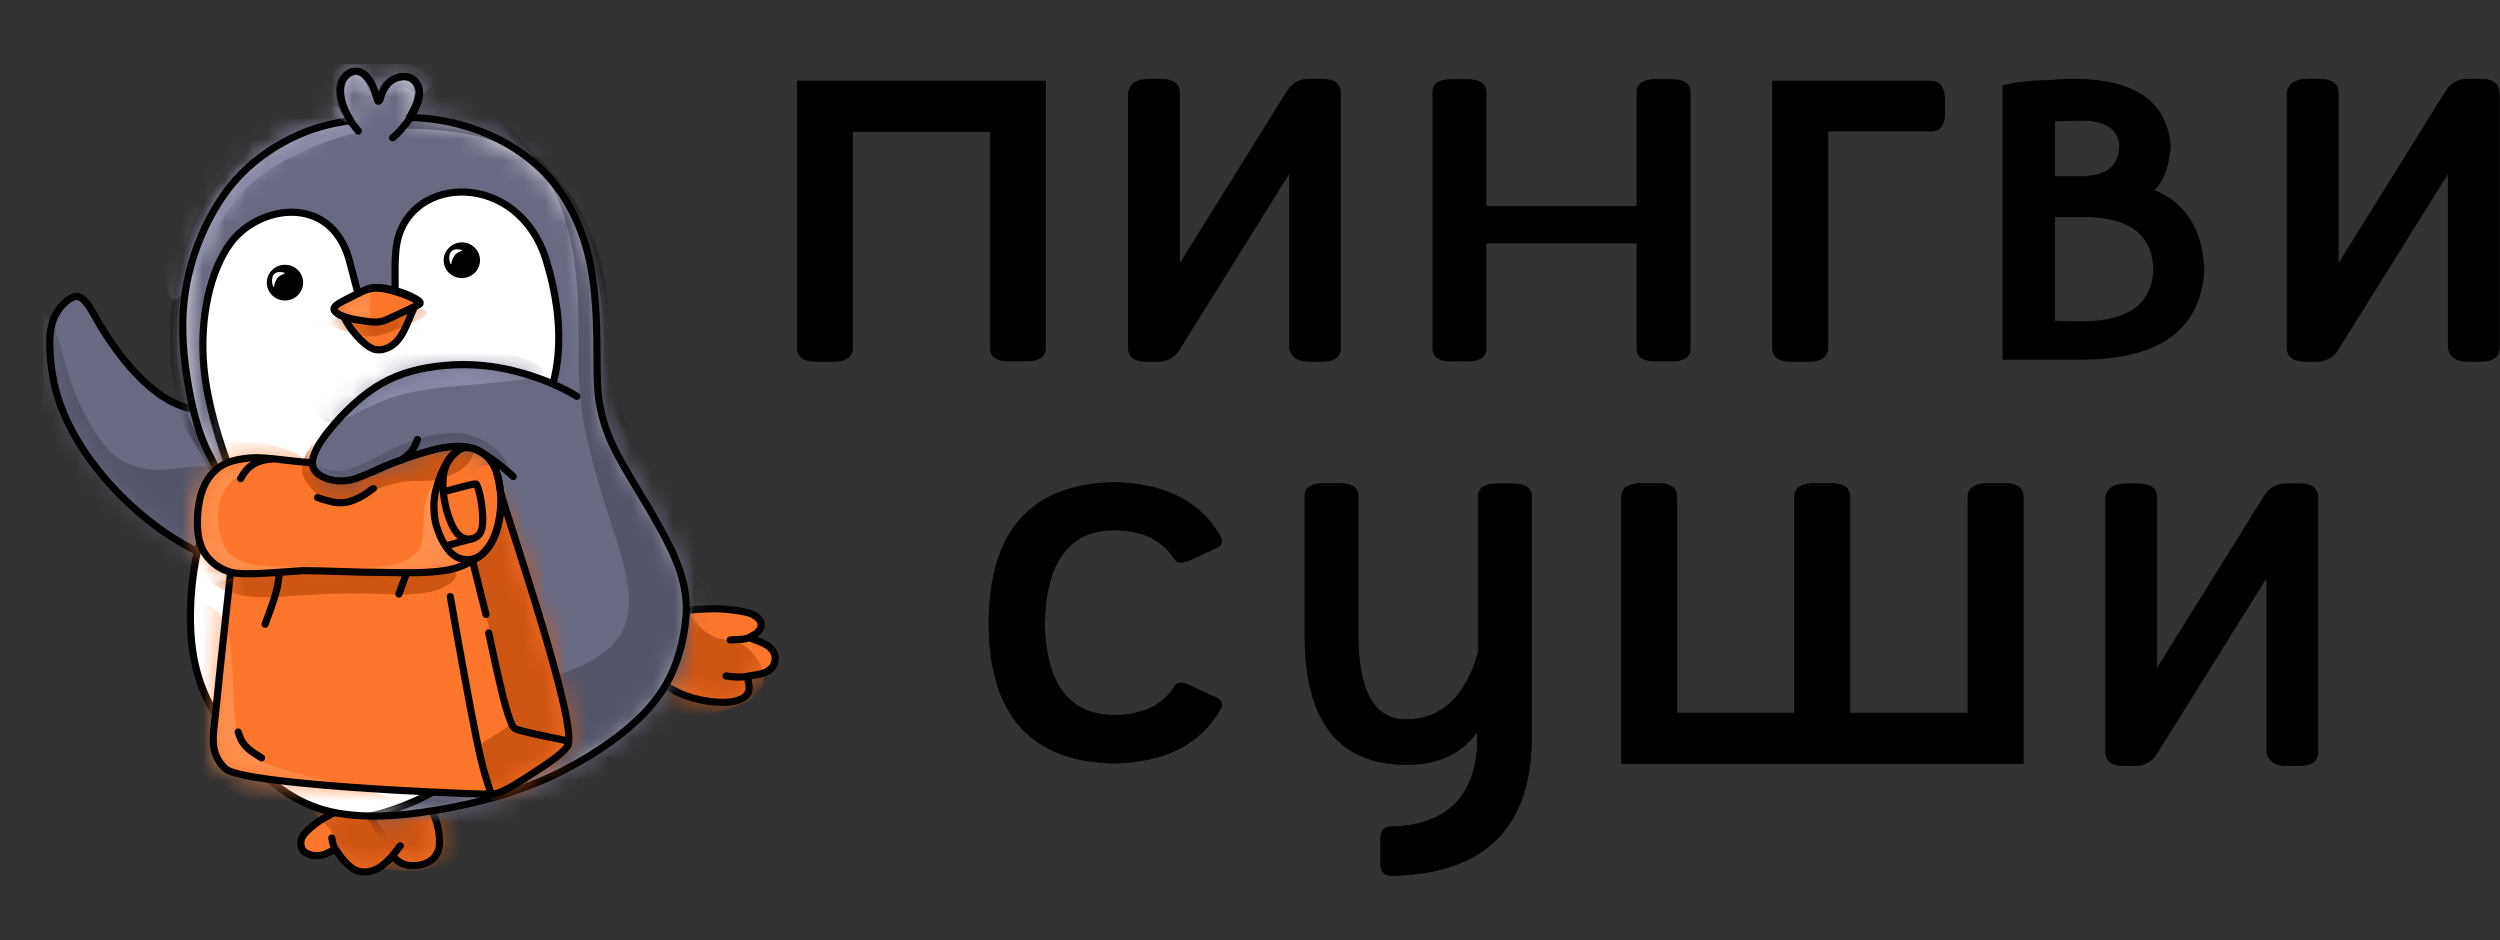 <svg width="117" height="44" viewBox="0 0 117 44" fill="none" xmlns="http://www.w3.org/2000/svg">
<rect x="0" y="0" width="117" height="44" fill="#333333" stroke="none"/>
<g clip-path="url(#clip0_1_6836)">
<path d="M116.967 4.349V16.273C116.967 16.699 116.673 16.912 116.084 16.912H115.528C114.972 16.912 114.644 16.699 114.579 16.273V8.084L109.41 16.372C109.181 16.732 108.837 16.912 108.379 16.912H107.905C107.332 16.912 107.038 16.699 107.038 16.273V4.333C107.103 3.923 107.43 3.71 107.987 3.71H108.543C109.132 3.71 109.426 3.923 109.426 4.349V12.375L114.481 4.251C114.726 3.891 115.053 3.71 115.446 3.71H116.133C116.673 3.71 116.935 3.923 116.967 4.349ZM93.771 4.005C94.425 3.841 95.063 3.776 95.669 3.776H95.734C96.143 3.743 96.585 3.71 97.059 3.71C99.906 3.71 101.41 4.759 101.574 6.855C101.492 7.838 101.231 8.51 100.789 8.903C102.261 9.476 103.046 10.704 103.144 12.604C102.997 15.405 101.083 16.814 97.386 16.814H93.738V4.005H93.771ZM97.73 8.248C98.679 8.166 99.169 7.691 99.202 6.855C99.169 6.036 98.548 5.627 97.37 5.627C97.141 5.627 96.895 5.627 96.634 5.643C96.372 5.643 96.225 5.66 96.159 5.66V8.264H97.73V8.248ZM97.615 10.131H96.159V15.029C96.209 15.029 96.372 15.029 96.617 15.045C96.863 15.045 97.108 15.061 97.354 15.061C99.595 15.061 100.74 14.242 100.789 12.604C100.756 10.999 99.693 10.18 97.615 10.131ZM85.543 6.151V16.273C85.543 16.666 85.281 16.879 84.741 16.912H83.76C83.22 16.896 82.958 16.683 82.958 16.273V3.792H90.368C90.761 3.792 90.974 4.054 91.007 4.595V5.332C90.99 5.873 90.778 6.135 90.368 6.135H85.543V6.151ZM69.544 11.376V16.339C69.528 16.716 69.233 16.896 68.677 16.896H67.925C67.368 16.896 67.074 16.716 67.058 16.339V4.284C67.074 3.907 67.368 3.727 67.925 3.727H68.677C69.233 3.727 69.528 3.907 69.544 4.284V9.656H76.611V4.284C76.627 3.907 76.922 3.727 77.478 3.727H78.231C78.787 3.727 79.081 3.907 79.097 4.284V16.339C79.081 16.716 78.787 16.896 78.231 16.896H77.478C76.922 16.896 76.627 16.716 76.611 16.339V11.376H69.544ZM62.739 4.349V16.273C62.739 16.699 62.445 16.912 61.856 16.912H61.3C60.743 16.912 60.416 16.699 60.351 16.273V8.084L55.181 16.372C54.952 16.732 54.609 16.912 54.151 16.912H53.676C53.104 16.912 52.809 16.699 52.809 16.273V4.333C52.875 3.923 53.202 3.71 53.758 3.71H54.314C54.903 3.71 55.198 3.923 55.198 4.349V12.375L60.253 4.251C60.498 3.891 60.825 3.71 61.218 3.71H61.905C62.445 3.71 62.706 3.923 62.739 4.349ZM39.903 6.151V16.273C39.903 16.666 39.641 16.879 39.101 16.912H38.12C37.58 16.896 37.318 16.683 37.318 16.273V3.792H48.932V16.257C48.932 16.65 48.671 16.863 48.131 16.896H47.149C46.626 16.879 46.348 16.666 46.348 16.257V6.151H39.903Z" fill="black"/>
<path d="M116.967 4.349V16.273C116.967 16.699 116.673 16.912 116.084 16.912H115.528C114.972 16.912 114.644 16.699 114.579 16.273V8.084L109.41 16.372C109.181 16.732 108.837 16.912 108.379 16.912H107.905C107.332 16.912 107.038 16.699 107.038 16.273V4.333C107.103 3.923 107.43 3.71 107.987 3.71H108.543C109.132 3.71 109.426 3.923 109.426 4.349V12.375L114.481 4.251C114.726 3.891 115.053 3.71 115.446 3.71H116.133C116.673 3.71 116.935 3.923 116.967 4.349ZM93.771 4.005C94.425 3.841 95.063 3.776 95.669 3.776H95.734C96.143 3.743 96.585 3.71 97.059 3.71C99.906 3.71 101.41 4.759 101.574 6.855C101.492 7.838 101.231 8.51 100.789 8.903C102.261 9.476 103.046 10.704 103.144 12.604C102.997 15.405 101.083 16.814 97.386 16.814H93.738V4.005H93.771ZM97.73 8.248C98.679 8.166 99.169 7.691 99.202 6.855C99.169 6.036 98.548 5.627 97.37 5.627C97.141 5.627 96.895 5.627 96.634 5.643C96.372 5.643 96.225 5.66 96.159 5.66V8.264H97.73V8.248ZM97.615 10.131H96.159V15.029C96.209 15.029 96.372 15.029 96.617 15.045C96.863 15.045 97.108 15.061 97.354 15.061C99.595 15.061 100.74 14.242 100.789 12.604C100.756 10.999 99.693 10.18 97.615 10.131ZM85.543 6.151V16.273C85.543 16.666 85.281 16.879 84.741 16.912H83.76C83.22 16.896 82.958 16.683 82.958 16.273V3.792H90.368C90.761 3.792 90.974 4.054 91.007 4.595V5.332C90.99 5.873 90.778 6.135 90.368 6.135H85.543V6.151ZM69.544 11.376V16.339C69.528 16.716 69.233 16.896 68.677 16.896H67.925C67.368 16.896 67.074 16.716 67.058 16.339V4.284C67.074 3.907 67.368 3.727 67.925 3.727H68.677C69.233 3.727 69.528 3.907 69.544 4.284V9.656H76.611V4.284C76.627 3.907 76.922 3.727 77.478 3.727H78.231C78.787 3.727 79.081 3.907 79.097 4.284V16.339C79.081 16.716 78.787 16.896 78.231 16.896H77.478C76.922 16.896 76.627 16.716 76.611 16.339V11.376H69.544ZM62.739 4.349V16.273C62.739 16.699 62.445 16.912 61.856 16.912H61.3C60.743 16.912 60.416 16.699 60.351 16.273V8.084L55.181 16.372C54.952 16.732 54.609 16.912 54.151 16.912H53.676C53.104 16.912 52.809 16.699 52.809 16.273V4.333C52.875 3.923 53.202 3.71 53.758 3.71H54.314C54.903 3.71 55.198 3.923 55.198 4.349V12.375L60.253 4.251C60.498 3.891 60.825 3.71 61.218 3.71H61.905C62.445 3.71 62.706 3.923 62.739 4.349ZM39.903 6.151V16.273C39.903 16.666 39.641 16.879 39.101 16.912H38.12C37.58 16.896 37.318 16.683 37.318 16.273V3.792H48.932V16.257C48.932 16.65 48.671 16.863 48.131 16.896H47.149C46.626 16.879 46.348 16.666 46.348 16.257V6.151H39.903Z" stroke="black" stroke-width="0.035" stroke-miterlimit="22.926"/>
<path d="M108.477 23.267V35.192C108.477 35.617 108.183 35.831 107.594 35.831H107.038C106.481 35.831 106.154 35.617 106.089 35.192V27.002L100.92 35.29C100.691 35.65 100.347 35.831 99.889 35.831H99.415C98.842 35.831 98.548 35.617 98.548 35.192V23.267C98.613 22.858 98.94 22.645 99.496 22.645H100.053C100.642 22.645 100.936 22.858 100.936 23.284V31.31L105.991 23.186C106.236 22.825 106.563 22.645 106.956 22.645H107.643C108.166 22.629 108.445 22.842 108.477 23.267ZM75.891 35.732V23.267C75.891 22.874 76.153 22.662 76.693 22.629H77.674C78.214 22.645 78.476 22.858 78.476 23.267V33.374H83.989V23.267C83.989 22.874 84.25 22.662 84.79 22.629H85.772C86.311 22.645 86.573 22.858 86.573 23.267V33.374H92.102V23.267C92.102 22.874 92.364 22.662 92.904 22.629H93.885C94.425 22.645 94.687 22.858 94.687 23.267V35.732H75.891ZM69.201 34.143C68.464 35.241 67.352 35.781 65.847 35.781C62.657 35.781 61.07 33.767 61.07 29.721V23.186C61.087 22.809 61.381 22.629 61.937 22.629H62.69C63.246 22.629 63.541 22.809 63.557 23.186V29.688C63.557 32.358 64.309 33.685 65.831 33.685C67.483 33.652 68.595 32.604 69.184 30.54V23.202C69.201 22.825 69.495 22.645 70.051 22.645H70.804C71.36 22.645 71.654 22.825 71.671 23.202V34.651C71.622 38.779 69.43 40.892 65.127 40.974C64.8 40.974 64.62 40.793 64.62 40.466V39.237C64.636 38.877 64.784 38.697 65.046 38.697C67.63 38.648 69.004 37.37 69.151 34.864V34.143H69.201ZM52.139 22.58C54.527 22.629 56.196 23.48 57.112 25.118C57.144 25.184 57.177 25.266 57.177 25.331C57.177 25.446 57.112 25.544 56.981 25.61L55.558 26.265C55.443 26.298 55.345 26.314 55.263 26.314C55.132 26.314 55.034 26.265 54.985 26.167C54.396 25.266 53.464 24.807 52.155 24.807C50.045 24.807 48.949 26.265 48.883 29.18C48.949 32.047 50.045 33.472 52.155 33.472C53.464 33.472 54.413 33.03 54.985 32.112C55.034 32.014 55.132 31.965 55.263 31.965C55.345 31.965 55.443 31.981 55.558 32.031L56.981 32.686C57.112 32.767 57.177 32.866 57.177 32.964C57.177 33.03 57.161 33.111 57.112 33.177C56.196 34.815 54.527 35.667 52.139 35.716C48.245 35.634 46.299 33.456 46.282 29.164C46.299 24.856 48.245 22.662 52.139 22.58Z" fill="black"/>
<path d="M108.477 23.267V35.192C108.477 35.617 108.183 35.831 107.594 35.831H107.038C106.481 35.831 106.154 35.617 106.089 35.192V27.002L100.92 35.29C100.691 35.65 100.347 35.831 99.889 35.831H99.415C98.842 35.831 98.548 35.617 98.548 35.192V23.267C98.613 22.858 98.94 22.645 99.496 22.645H100.053C100.642 22.645 100.936 22.858 100.936 23.284V31.31L105.991 23.186C106.236 22.825 106.563 22.645 106.956 22.645H107.643C108.166 22.629 108.445 22.842 108.477 23.267ZM75.891 35.732V23.267C75.891 22.874 76.153 22.662 76.693 22.629H77.674C78.214 22.645 78.476 22.858 78.476 23.267V33.374H83.989V23.267C83.989 22.874 84.25 22.662 84.79 22.629H85.772C86.311 22.645 86.573 22.858 86.573 23.267V33.374H92.102V23.267C92.102 22.874 92.364 22.662 92.904 22.629H93.885C94.425 22.645 94.687 22.858 94.687 23.267V35.732H75.891ZM69.201 34.143C68.464 35.241 67.352 35.781 65.847 35.781C62.657 35.781 61.07 33.767 61.07 29.721V23.186C61.087 22.809 61.381 22.629 61.937 22.629H62.69C63.246 22.629 63.541 22.809 63.557 23.186V29.688C63.557 32.358 64.309 33.685 65.831 33.685C67.483 33.652 68.595 32.604 69.184 30.54V23.202C69.201 22.825 69.495 22.645 70.051 22.645H70.804C71.36 22.645 71.654 22.825 71.671 23.202V34.651C71.622 38.779 69.43 40.892 65.127 40.974C64.8 40.974 64.62 40.793 64.62 40.466V39.237C64.636 38.877 64.784 38.697 65.046 38.697C67.63 38.648 69.004 37.37 69.151 34.864V34.143H69.201ZM52.139 22.58C54.527 22.629 56.196 23.48 57.112 25.118C57.144 25.184 57.177 25.266 57.177 25.331C57.177 25.446 57.112 25.544 56.981 25.61L55.558 26.265C55.443 26.298 55.345 26.314 55.263 26.314C55.132 26.314 55.034 26.265 54.985 26.167C54.396 25.266 53.464 24.807 52.155 24.807C50.045 24.807 48.949 26.265 48.883 29.18C48.949 32.047 50.045 33.472 52.155 33.472C53.464 33.472 54.413 33.03 54.985 32.112C55.034 32.014 55.132 31.965 55.263 31.965C55.345 31.965 55.443 31.981 55.558 32.031L56.981 32.686C57.112 32.767 57.177 32.866 57.177 32.964C57.177 33.03 57.161 33.111 57.112 33.177C56.196 34.815 54.527 35.667 52.139 35.716C48.245 35.634 46.299 33.456 46.282 29.164C46.299 24.856 48.245 22.662 52.139 22.58Z" stroke="black" stroke-width="0.035" stroke-miterlimit="22.926"/>
<path fill-rule="evenodd" clip-rule="evenodd" d="M15.888 37.895C15.561 38.075 15.3 38.206 15.054 38.353C14.809 38.501 14.58 38.697 14.4 38.861C14.236 39.025 14.122 39.172 14.089 39.336C14.056 39.5 14.089 39.68 14.187 39.811C14.302 39.942 14.498 40.008 14.678 40.04C14.874 40.057 15.054 40.04 15.218 39.975C15.381 39.909 15.545 39.794 15.643 39.778C15.725 39.762 15.758 39.827 15.872 39.991C15.986 40.155 16.199 40.417 16.412 40.581C16.625 40.745 16.837 40.81 17.05 40.81C17.262 40.81 17.508 40.745 17.704 40.63C17.901 40.515 18.064 40.351 18.178 40.253C18.293 40.155 18.326 40.106 18.375 40.106C18.424 40.106 18.457 40.139 18.522 40.204C18.587 40.27 18.702 40.351 18.833 40.417C18.964 40.483 19.127 40.515 19.307 40.515C19.487 40.515 19.7 40.499 19.896 40.417C20.093 40.335 20.289 40.204 20.403 40.024C20.518 39.844 20.583 39.647 20.567 39.27C20.55 38.894 20.436 38.353 20.223 37.944C19.994 37.534 19.651 37.239 19.095 37.141C18.538 37.043 17.786 37.125 17.213 37.288C16.625 37.469 16.215 37.714 15.888 37.895Z" fill="#FD762B"/>
<mask id="mask0_1_6836" style="mask-type:luminance" maskUnits="userSpaceOnUse" x="14" y="37" width="7" height="4">
<path d="M15.888 37.895C15.561 38.075 15.3 38.206 15.054 38.353C14.809 38.501 14.58 38.697 14.4 38.861C14.236 39.025 14.122 39.172 14.089 39.336C14.056 39.5 14.089 39.68 14.187 39.811C14.302 39.942 14.498 40.008 14.678 40.04C14.874 40.057 15.054 40.04 15.218 39.975C15.381 39.909 15.545 39.794 15.643 39.778C15.725 39.762 15.758 39.827 15.872 39.991C15.986 40.155 16.199 40.417 16.412 40.581C16.625 40.745 16.837 40.81 17.05 40.81C17.262 40.81 17.508 40.745 17.704 40.63C17.901 40.515 18.064 40.351 18.178 40.253C18.293 40.155 18.326 40.106 18.375 40.106C18.424 40.106 18.457 40.139 18.522 40.204C18.587 40.27 18.702 40.351 18.833 40.417C18.964 40.483 19.127 40.515 19.307 40.515C19.487 40.515 19.7 40.499 19.896 40.417C20.093 40.335 20.289 40.204 20.403 40.024C20.518 39.844 20.583 39.647 20.567 39.27C20.55 38.894 20.436 38.353 20.223 37.944C19.994 37.534 19.651 37.239 19.095 37.141C18.538 37.043 17.786 37.125 17.213 37.288C16.625 37.469 16.215 37.714 15.888 37.895Z" fill="white"/>
</mask>
<g mask="url(#mask0_1_6836)">
<path fill-rule="evenodd" clip-rule="evenodd" d="M14.89 38.238C15.021 38.402 15.168 38.533 15.299 38.648C15.43 38.779 15.528 38.91 15.61 39.123C15.692 39.336 15.757 39.647 15.872 39.893C15.986 40.138 16.166 40.335 16.412 40.499C16.657 40.646 16.952 40.761 17.181 40.761C17.426 40.761 17.606 40.663 17.999 40.679C18.391 40.695 18.98 40.826 19.978 40.663C20.976 40.499 22.383 40.024 22.612 39.319C22.857 38.615 21.925 37.698 20.42 37.206C18.915 36.715 16.837 36.65 15.757 36.797C14.678 36.944 14.596 37.288 14.612 37.583C14.629 37.845 14.76 38.075 14.89 38.238Z" fill="#CF5513"/>
</g>
<path d="M15.888 37.895C15.561 38.075 15.3 38.206 15.054 38.353C14.809 38.501 14.58 38.697 14.4 38.861C14.236 39.025 14.122 39.172 14.089 39.336C14.056 39.5 14.089 39.68 14.187 39.811C14.302 39.942 14.498 40.008 14.678 40.04C14.874 40.057 15.054 40.04 15.218 39.975C15.381 39.909 15.545 39.794 15.643 39.778C15.725 39.762 15.758 39.827 15.872 39.991C15.986 40.155 16.199 40.417 16.412 40.581C16.625 40.745 16.837 40.81 17.05 40.81C17.262 40.81 17.508 40.745 17.704 40.63C17.901 40.515 18.064 40.351 18.178 40.253C18.293 40.155 18.326 40.106 18.375 40.106C18.424 40.106 18.457 40.139 18.522 40.204C18.587 40.27 18.702 40.351 18.833 40.417C18.964 40.483 19.127 40.515 19.307 40.515C19.487 40.515 19.7 40.499 19.896 40.417C20.093 40.335 20.289 40.204 20.403 40.024C20.518 39.844 20.583 39.647 20.567 39.27C20.55 38.894 20.436 38.353 20.223 37.944C19.994 37.534 19.651 37.239 19.095 37.141C18.538 37.043 17.786 37.125 17.213 37.288C16.625 37.469 16.215 37.714 15.888 37.895Z" stroke="black" stroke-width="0.335" stroke-miterlimit="22.926" stroke-linecap="round" stroke-linejoin="round"/>
<mask id="mask1_1_6836" style="mask-type:luminance" maskUnits="userSpaceOnUse" x="15" y="39" width="1" height="1">
<path d="M15.758 39.843C15.725 39.794 15.692 39.745 15.659 39.679C15.627 39.614 15.594 39.532 15.578 39.466C15.561 39.385 15.545 39.303 15.528 39.221" fill="white"/>
</mask>
<g mask="url(#mask1_1_6836)">
<path fill-rule="evenodd" clip-rule="evenodd" d="M15.577 37.911C15.79 38.173 16.052 38.369 16.363 38.484C16.674 38.615 17.033 38.664 17.328 38.73C17.622 38.795 17.835 38.877 17.917 39.008C17.998 39.139 17.949 39.336 17.802 39.532C17.655 39.729 17.426 39.925 17.295 40.122C17.164 40.319 17.115 40.499 17.41 40.679C17.704 40.859 18.326 41.039 19.045 41.056C19.765 41.072 20.55 40.908 21.188 40.433C21.826 39.942 22.284 39.106 21.892 38.402C21.483 37.681 20.207 37.075 18.931 36.879C17.655 36.666 16.363 36.862 15.79 37.108C15.217 37.337 15.365 37.649 15.577 37.911Z" fill="#C78A08"/>
</g>
<path d="M15.758 39.843C15.725 39.794 15.692 39.745 15.659 39.679C15.627 39.614 15.594 39.532 15.578 39.466C15.561 39.385 15.545 39.303 15.528 39.221" stroke="black" stroke-width="0.335" stroke-miterlimit="22.926" stroke-linecap="round" stroke-linejoin="round"/>
<mask id="mask2_1_6836" style="mask-type:luminance" maskUnits="userSpaceOnUse" x="18" y="39" width="1" height="2">
<path d="M18.179 40.253C18.261 40.171 18.342 40.089 18.408 39.991C18.49 39.909 18.555 39.811 18.605 39.745C18.654 39.68 18.686 39.631 18.735 39.581" fill="white"/>
</mask>
<g mask="url(#mask2_1_6836)">
<path fill-rule="evenodd" clip-rule="evenodd" d="M15.578 37.911C15.79 38.173 16.052 38.369 16.363 38.484C16.674 38.615 17.034 38.664 17.328 38.73C17.622 38.795 17.835 38.877 17.917 39.008C17.999 39.139 17.95 39.336 17.802 39.532C17.655 39.729 17.426 39.925 17.295 40.122C17.164 40.319 17.115 40.499 17.41 40.679C17.704 40.859 18.326 41.039 19.046 41.056C19.765 41.072 20.551 40.908 21.189 40.433C21.827 39.942 22.285 39.106 21.892 38.402C21.483 37.681 20.207 37.075 18.931 36.879C17.655 36.666 16.363 36.862 15.79 37.108C15.218 37.337 15.365 37.649 15.578 37.911Z" fill="#C78A08"/>
</g>
<path d="M18.179 40.253C18.261 40.171 18.342 40.089 18.408 39.991C18.49 39.909 18.555 39.811 18.605 39.745C18.654 39.68 18.686 39.631 18.735 39.581" stroke="black" stroke-width="0.335" stroke-miterlimit="22.926" stroke-linecap="round" stroke-linejoin="round"/>
<path fill-rule="evenodd" clip-rule="evenodd" d="M30.922 28.755C31.527 28.608 32.492 28.509 33.179 28.493C33.866 28.476 34.292 28.542 34.586 28.591C34.897 28.64 35.093 28.689 35.257 28.771C35.437 28.869 35.584 29.017 35.617 29.164C35.649 29.312 35.568 29.476 35.469 29.574C35.371 29.672 35.289 29.705 35.208 29.754C35.126 29.787 35.077 29.836 35.175 29.885C35.273 29.934 35.519 30 35.748 30.114C35.977 30.229 36.189 30.409 36.255 30.639C36.32 30.868 36.255 31.163 36.026 31.343C35.813 31.523 35.437 31.572 35.24 31.605C35.028 31.638 34.962 31.638 34.995 31.769C35.011 31.9 35.109 32.145 35.028 32.375C34.946 32.604 34.668 32.833 33.981 32.866C33.294 32.899 32.214 32.719 31.429 32.244C30.644 31.785 30.169 31.032 29.957 30.475C29.744 29.934 29.793 29.59 29.94 29.328C30.071 29.099 30.333 28.902 30.922 28.755Z" fill="#FD762B"/>
<mask id="mask3_1_6836" style="mask-type:luminance" maskUnits="userSpaceOnUse" x="29" y="28" width="8" height="5">
<path d="M30.922 28.755C31.527 28.608 32.492 28.509 33.179 28.493C33.866 28.476 34.292 28.542 34.586 28.591C34.897 28.64 35.093 28.689 35.257 28.771C35.437 28.869 35.584 29.017 35.617 29.164C35.649 29.312 35.568 29.476 35.469 29.574C35.371 29.672 35.289 29.705 35.208 29.754C35.126 29.787 35.077 29.836 35.175 29.885C35.273 29.934 35.519 30 35.748 30.114C35.977 30.229 36.189 30.409 36.255 30.639C36.32 30.868 36.255 31.163 36.026 31.343C35.813 31.523 35.437 31.572 35.24 31.605C35.028 31.638 34.962 31.638 34.995 31.769C35.011 31.9 35.109 32.145 35.028 32.375C34.946 32.604 34.668 32.833 33.981 32.866C33.294 32.899 32.214 32.719 31.429 32.244C30.644 31.785 30.169 31.032 29.957 30.475C29.744 29.934 29.793 29.59 29.94 29.328C30.071 29.099 30.333 28.902 30.922 28.755Z" fill="white"/>
</mask>
<g mask="url(#mask3_1_6836)">
<path fill-rule="evenodd" clip-rule="evenodd" d="M31.92 28.541C32.443 28.804 32.525 29.066 32.721 29.295C32.917 29.524 33.245 29.737 33.506 29.835C33.768 29.934 33.981 29.934 34.259 29.983C34.553 30.048 34.913 30.163 35.322 30.687C35.731 31.211 36.189 32.145 34.962 32.833C33.719 33.521 30.791 33.963 29.122 33.423C27.454 32.882 27.029 31.375 27.274 30.278C27.536 29.164 28.468 28.46 29.433 28.23C30.398 28.034 31.38 28.279 31.92 28.541Z" fill="#CF5513"/>
</g>
<path d="M30.922 28.755C31.527 28.608 32.492 28.509 33.179 28.493C33.866 28.476 34.292 28.542 34.586 28.591C34.897 28.64 35.093 28.689 35.257 28.771C35.437 28.869 35.584 29.017 35.617 29.164C35.649 29.312 35.568 29.476 35.469 29.574C35.371 29.672 35.289 29.705 35.208 29.754C35.126 29.787 35.077 29.836 35.175 29.885C35.273 29.934 35.519 30 35.748 30.114C35.977 30.229 36.189 30.409 36.255 30.639C36.32 30.868 36.255 31.163 36.026 31.343C35.813 31.523 35.437 31.572 35.24 31.605C35.028 31.638 34.962 31.638 34.995 31.769C35.011 31.9 35.109 32.145 35.028 32.375C34.946 32.604 34.668 32.833 33.981 32.866C33.294 32.899 32.214 32.719 31.429 32.244C30.644 31.785 30.169 31.032 29.957 30.475C29.744 29.934 29.793 29.59 29.94 29.328C30.071 29.099 30.333 28.902 30.922 28.755Z" stroke="black" stroke-width="0.335" stroke-miterlimit="22.926"/>
<path fill-rule="evenodd" clip-rule="evenodd" d="M12.584 26.707C8.609 26.674 3.603 22.268 2.589 18.174C2.393 17.371 2.327 16.585 2.327 15.995C2.344 15.405 2.442 14.979 2.654 14.636C2.867 14.275 3.178 13.98 3.505 13.882C3.881 13.768 4.257 14.472 4.421 14.767C5.043 15.88 6.777 18.665 8.92 19.123C9.509 19.255 10.048 19.238 10.588 19.238L12.584 26.707Z" fill="#686A82"/>
<mask id="mask4_1_6836" style="mask-type:luminance" maskUnits="userSpaceOnUse" x="2" y="13" width="11" height="14">
<path d="M12.584 26.707C8.609 26.674 3.603 22.268 2.589 18.174C2.393 17.371 2.327 16.585 2.327 15.995C2.344 15.405 2.442 14.979 2.654 14.636C2.867 14.275 3.178 13.98 3.505 13.882C3.881 13.768 4.257 14.472 4.421 14.767C5.043 15.88 6.777 18.665 8.92 19.123C9.509 19.255 10.048 19.238 10.588 19.238L12.584 26.707Z" fill="white"/>
</mask>
<g mask="url(#mask4_1_6836)">
<path fill-rule="evenodd" clip-rule="evenodd" d="M2.294 14.947C2.769 15.586 2.883 16.552 3.227 17.617C3.57 18.681 4.159 19.844 4.683 20.565C5.206 21.286 5.648 21.58 6.139 21.761C6.629 21.941 7.186 22.039 7.971 21.957C8.756 21.875 9.77 21.613 10.784 22.186C11.799 22.76 12.796 24.152 12.518 25.315C12.257 26.461 10.719 27.379 8.298 27.215C5.877 27.067 2.589 25.855 0.74 23.644C-1.108 21.433 -1.517 18.223 -1.37 16.388C-1.239 14.57 -0.536 14.128 0.233 14.062C1.002 13.997 1.836 14.308 2.294 14.947Z" fill="#535568"/>
</g>
<path d="M12.584 26.707C8.609 26.674 3.603 22.268 2.589 18.174C2.393 17.371 2.327 16.585 2.327 15.995C2.344 15.405 2.442 14.979 2.654 14.636C2.867 14.275 3.178 13.98 3.505 13.882C3.881 13.768 4.257 14.472 4.421 14.767C5.043 15.88 6.777 18.665 8.92 19.123C9.509 19.255 10.048 19.238 10.588 19.238L12.584 26.707Z" stroke="black" stroke-width="0.335" stroke-miterlimit="22.926"/>
<path fill-rule="evenodd" clip-rule="evenodd" d="M16.412 5.643C15.676 5.742 15.021 5.905 14.351 6.151C13.369 6.528 12.388 7.118 11.57 7.871C10.752 8.624 10.114 9.558 9.607 10.623C9.1 11.687 8.74 12.883 8.609 14.144C8.478 15.405 8.592 16.732 8.789 17.895C8.985 19.058 9.247 20.074 9.574 20.811C9.901 21.548 10.277 22.006 10.212 22.645C10.146 23.284 9.656 24.103 9.296 25.544C8.952 26.986 8.756 29.066 9.067 30.753C9.361 32.44 10.163 33.734 11.177 34.979C12.191 36.224 13.435 37.419 15.169 37.911C16.903 38.402 19.144 38.173 21.09 37.796C23.037 37.419 24.722 36.895 26.325 36.076C27.945 35.257 29.499 34.16 30.464 33.03C31.429 31.899 31.805 30.736 32.001 29.655C32.198 28.575 32.198 27.559 31.609 26.167C31.036 24.774 29.875 23.022 29.188 21.81C28.501 20.598 28.304 19.959 28.174 19.435C28.043 18.911 27.961 18.518 27.945 17.322C27.928 16.126 27.977 14.144 27.634 12.408C27.29 10.672 26.554 9.165 25.458 8.051C24.362 6.937 22.922 6.2 21.499 5.824C20.698 5.611 19.913 5.512 19.16 5.496C19.193 5.447 19.226 5.398 19.258 5.332C19.405 5.07 19.569 4.726 19.585 4.415C19.602 4.104 19.487 3.858 19.307 3.727C19.144 3.596 18.931 3.563 18.735 3.596C18.538 3.629 18.375 3.711 18.228 3.809C18.08 3.924 17.95 4.071 17.868 4.202C17.786 4.333 17.737 4.448 17.721 4.546C17.704 4.644 17.688 4.693 17.688 4.726C17.688 4.743 17.688 4.726 17.671 4.677C17.655 4.628 17.622 4.53 17.59 4.431C17.557 4.333 17.524 4.251 17.459 4.137C17.41 4.022 17.328 3.874 17.23 3.727C17.132 3.58 17.001 3.449 16.854 3.383C16.706 3.318 16.543 3.301 16.379 3.383C16.215 3.449 16.052 3.612 15.97 3.809C15.888 4.005 15.872 4.251 15.905 4.497C15.937 4.743 16.019 4.972 16.117 5.185C16.232 5.332 16.314 5.48 16.412 5.643Z" fill="white"/>
<mask id="mask5_1_6836" style="mask-type:luminance" maskUnits="userSpaceOnUse" x="8" y="3" width="25" height="36">
<path d="M16.412 5.643C15.676 5.742 15.021 5.905 14.351 6.151C13.369 6.528 12.388 7.118 11.57 7.871C10.752 8.624 10.114 9.558 9.607 10.623C9.1 11.687 8.74 12.883 8.609 14.144C8.478 15.405 8.592 16.732 8.789 17.895C8.985 19.058 9.247 20.074 9.574 20.811C9.901 21.548 10.277 22.006 10.212 22.645C10.146 23.284 9.656 24.103 9.296 25.544C8.952 26.986 8.756 29.066 9.067 30.753C9.361 32.44 10.163 33.734 11.177 34.979C12.191 36.224 13.435 37.419 15.169 37.911C16.903 38.402 19.144 38.173 21.09 37.796C23.037 37.419 24.722 36.895 26.325 36.076C27.945 35.257 29.499 34.16 30.464 33.03C31.429 31.899 31.805 30.736 32.001 29.655C32.198 28.575 32.198 27.559 31.609 26.167C31.036 24.774 29.875 23.022 29.188 21.81C28.501 20.598 28.304 19.959 28.174 19.435C28.043 18.911 27.961 18.518 27.945 17.322C27.928 16.126 27.977 14.144 27.634 12.408C27.29 10.672 26.554 9.165 25.458 8.051C24.362 6.937 22.922 6.2 21.499 5.824C20.698 5.611 19.913 5.512 19.16 5.496C19.193 5.447 19.226 5.398 19.258 5.332C19.405 5.07 19.569 4.726 19.585 4.415C19.602 4.104 19.487 3.858 19.307 3.727C19.144 3.596 18.931 3.563 18.735 3.596C18.538 3.629 18.375 3.711 18.228 3.809C18.08 3.924 17.95 4.071 17.868 4.202C17.786 4.333 17.737 4.448 17.721 4.546C17.704 4.644 17.688 4.693 17.688 4.726C17.688 4.743 17.688 4.726 17.671 4.677C17.655 4.628 17.622 4.53 17.59 4.431C17.557 4.333 17.524 4.251 17.459 4.137C17.41 4.022 17.328 3.874 17.23 3.727C17.132 3.58 17.001 3.449 16.854 3.383C16.706 3.318 16.543 3.301 16.379 3.383C16.215 3.449 16.052 3.612 15.97 3.809C15.888 4.005 15.872 4.251 15.905 4.497C15.937 4.743 16.019 4.972 16.117 5.185C16.232 5.332 16.314 5.48 16.412 5.643Z" fill="white"/>
</mask>
<g mask="url(#mask5_1_6836)">
<path fill-rule="evenodd" clip-rule="evenodd" d="M17.279 38.206C19.373 37.731 21.041 36.699 21.581 36.093C22.105 35.487 22.873 34.782 23.462 34.029C24.051 33.275 24.477 32.44 24.607 31.67C24.738 30.884 24.575 30.163 24.362 29.443C24.149 28.738 23.888 28.05 23.593 27.412C23.299 26.773 22.972 26.183 22.726 25.757C22.481 25.331 22.317 25.069 22.203 24.791C22.105 24.512 22.055 24.201 22.105 23.792C22.17 23.382 22.334 22.891 22.694 22.383C23.053 21.875 23.626 21.351 24.215 20.794C26.57 18.534 26.456 15.062 25.556 12.162C24.28 8.019 19.242 8.133 18.587 11.327C18.391 12.31 18.571 13.571 18.44 14.292C18.309 15.012 17.982 15.209 17.704 15.225C17.426 15.242 17.213 15.094 16.919 14.243C16.674 13.522 16.51 12.752 16.314 12.064C15.414 9.083 12.11 9.591 10.784 11.376C9.836 12.67 9.329 14.898 9.541 17.191C9.885 20.712 11.799 24.152 11.521 24.218C10.964 24.365 9.165 20.238 9.149 20.516C9.1 20.434 9.067 20.369 9.018 20.303C8.609 19.582 8.445 18.878 8.298 18.108C8.167 17.338 8.069 16.519 8.102 15.537C8.2 12.785 9.051 9.427 11.21 7.527C11.864 6.954 12.469 2.99 13.647 2.515C14.825 2.04 16.068 1.68 16.952 1.647C20.469 1.516 23.364 5.775 25.818 8.297C26.93 9.444 27.601 10.901 27.977 12.359C28.354 13.817 28.468 15.275 28.452 16.47C28.435 17.666 28.91 17.813 28.877 18.649C28.844 19.484 29.319 20.123 29.957 21.138C30.578 22.154 32.787 22.891 33.343 24.07C33.899 25.25 34.472 26.707 34.21 27.739C33.948 28.771 35.486 32.456 34.733 33.275C33.981 34.094 35.06 37.714 34.194 38.189C34.079 38.255 28.795 41.383 28.697 41.416C27.748 41.678 20.207 42.3 19.962 41.956L17.279 38.206Z" fill="#686A82"/>
</g>
<mask id="mask6_1_6836" style="mask-type:luminance" maskUnits="userSpaceOnUse" x="8" y="3" width="25" height="36">
<path d="M16.412 5.643C15.676 5.742 15.021 5.905 14.351 6.151C13.369 6.528 12.388 7.118 11.57 7.871C10.752 8.624 10.114 9.558 9.607 10.623C9.1 11.687 8.74 12.883 8.609 14.144C8.478 15.405 8.592 16.732 8.789 17.895C8.985 19.058 9.247 20.074 9.574 20.811C9.901 21.548 10.277 22.006 10.212 22.645C10.146 23.284 9.656 24.103 9.296 25.544C8.952 26.986 8.756 29.066 9.067 30.753C9.361 32.44 10.163 33.734 11.177 34.979C12.191 36.224 13.435 37.419 15.169 37.911C16.903 38.402 19.144 38.173 21.09 37.796C23.037 37.419 24.722 36.895 26.325 36.076C27.945 35.257 29.499 34.16 30.464 33.03C31.429 31.899 31.805 30.736 32.001 29.655C32.198 28.575 32.198 27.559 31.609 26.167C31.036 24.774 29.875 23.022 29.188 21.81C28.501 20.598 28.304 19.959 28.174 19.435C28.043 18.911 27.961 18.518 27.945 17.322C27.928 16.126 27.977 14.144 27.634 12.408C27.29 10.672 26.554 9.165 25.458 8.051C24.362 6.937 22.922 6.2 21.499 5.824C20.698 5.611 19.913 5.512 19.16 5.496C19.193 5.447 19.226 5.398 19.258 5.332C19.405 5.07 19.569 4.726 19.585 4.415C19.602 4.104 19.487 3.858 19.307 3.727C19.144 3.596 18.931 3.563 18.735 3.596C18.538 3.629 18.375 3.711 18.228 3.809C18.08 3.924 17.95 4.071 17.868 4.202C17.786 4.333 17.737 4.448 17.721 4.546C17.704 4.644 17.688 4.693 17.688 4.726C17.688 4.743 17.688 4.726 17.671 4.677C17.655 4.628 17.622 4.53 17.59 4.431C17.557 4.333 17.524 4.251 17.459 4.137C17.41 4.022 17.328 3.874 17.23 3.727C17.132 3.58 17.001 3.449 16.854 3.383C16.706 3.318 16.543 3.301 16.379 3.383C16.215 3.449 16.052 3.612 15.97 3.809C15.888 4.005 15.872 4.251 15.905 4.497C15.937 4.743 16.019 4.972 16.117 5.185C16.232 5.332 16.314 5.48 16.412 5.643Z" fill="white"/>
</mask>
<g mask="url(#mask6_1_6836)">
<mask id="mask7_1_6836" style="mask-type:luminance" maskUnits="userSpaceOnUse" x="8" y="1" width="27" height="42">
<path d="M17.279 38.206C19.373 37.731 21.041 36.699 21.581 36.093C22.105 35.487 22.873 34.782 23.462 34.029C24.051 33.275 24.477 32.44 24.607 31.67C24.738 30.884 24.575 30.163 24.362 29.443C24.149 28.738 23.888 28.05 23.593 27.412C23.299 26.773 22.972 26.183 22.726 25.757C22.481 25.331 22.317 25.069 22.203 24.791C22.105 24.512 22.055 24.201 22.105 23.792C22.17 23.382 22.334 22.891 22.694 22.383C23.053 21.875 23.626 21.351 24.215 20.794C26.57 18.534 26.456 15.062 25.556 12.162C24.28 8.019 19.242 8.133 18.587 11.327C18.391 12.31 18.571 13.571 18.44 14.292C18.309 15.012 17.982 15.209 17.704 15.225C17.426 15.242 17.213 15.094 16.919 14.243C16.674 13.522 16.51 12.752 16.314 12.064C15.414 9.083 12.11 9.591 10.784 11.376C9.836 12.67 9.329 14.898 9.541 17.191C9.885 20.712 11.799 24.152 11.521 24.218C10.964 24.365 9.165 20.238 9.149 20.516C9.1 20.434 9.067 20.369 9.018 20.303C8.609 19.582 8.445 18.878 8.298 18.108C8.167 17.338 8.069 16.519 8.102 15.537C8.2 12.785 9.051 9.427 11.21 7.527C11.864 6.954 12.469 2.99 13.647 2.515C14.825 2.04 16.068 1.68 16.952 1.647C20.469 1.516 23.364 5.775 25.818 8.297C26.93 9.444 27.601 10.901 27.977 12.359C28.354 13.817 28.468 15.275 28.452 16.47C28.435 17.666 28.91 17.813 28.877 18.649C28.844 19.484 29.319 20.123 29.957 21.138C30.578 22.154 32.787 22.891 33.343 24.07C33.899 25.25 34.472 26.707 34.21 27.739C33.948 28.771 35.486 32.456 34.733 33.275C33.981 34.094 35.06 37.714 34.194 38.189C34.079 38.255 28.795 41.383 28.697 41.416C27.748 41.678 20.207 42.3 19.962 41.956L17.279 38.206Z" fill="white"/>
</mask>
<g mask="url(#mask7_1_6836)">
<path fill-rule="evenodd" clip-rule="evenodd" d="M25.18 7.772C26.178 9.066 26.472 10.262 26.718 11.327C26.963 12.391 27.078 13.98 27.078 15.373C27.094 16.748 27.029 18.075 27.306 19.697C27.585 21.334 28.206 23.3 28.664 24.692C29.907 28.41 30.071 30.294 25.932 31.654C25.245 31.883 24.689 32.161 24.313 32.702C23.937 33.242 23.74 34.045 24.444 34.913C24.575 35.077 24.738 35.224 24.918 35.388C23.724 35.879 22.415 36.191 21.221 36.453C20.485 37.059 19.029 37.845 17.279 38.238L18.097 39.401C19.667 39.827 22.464 40.105 25.818 39.548C28.713 39.073 32.018 37.992 34.521 35.928C34.455 34.864 34.373 33.75 34.75 33.341C35.502 32.522 33.964 28.836 34.226 27.804C34.488 26.773 33.915 25.315 33.359 24.135C32.803 22.956 30.595 22.235 29.973 21.203C29.351 20.188 28.861 19.549 28.893 18.714C28.926 17.878 28.452 17.715 28.468 16.535C28.484 15.34 28.337 13.702 27.994 12.424C27.634 11.065 27.601 8.28 25.18 7.772Z" fill="#535568"/>
</g>
</g>
<mask id="mask8_1_6836" style="mask-type:luminance" maskUnits="userSpaceOnUse" x="8" y="3" width="25" height="36">
<path d="M16.412 5.643C15.676 5.742 15.021 5.905 14.351 6.151C13.369 6.528 12.388 7.118 11.57 7.871C10.752 8.624 10.114 9.558 9.607 10.623C9.1 11.687 8.74 12.883 8.609 14.144C8.478 15.405 8.592 16.732 8.789 17.895C8.985 19.058 9.247 20.074 9.574 20.811C9.901 21.548 10.277 22.006 10.212 22.645C10.146 23.284 9.656 24.103 9.296 25.544C8.952 26.986 8.756 29.066 9.067 30.753C9.361 32.44 10.163 33.734 11.177 34.979C12.191 36.224 13.435 37.419 15.169 37.911C16.903 38.402 19.144 38.173 21.09 37.796C23.037 37.419 24.722 36.895 26.325 36.076C27.945 35.257 29.499 34.16 30.464 33.03C31.429 31.899 31.805 30.736 32.001 29.655C32.198 28.575 32.198 27.559 31.609 26.167C31.036 24.774 29.875 23.022 29.188 21.81C28.501 20.598 28.304 19.959 28.174 19.435C28.043 18.911 27.961 18.518 27.945 17.322C27.928 16.126 27.977 14.144 27.634 12.408C27.29 10.672 26.554 9.165 25.458 8.051C24.362 6.937 22.922 6.2 21.499 5.824C20.698 5.611 19.913 5.512 19.16 5.496C19.193 5.447 19.226 5.398 19.258 5.332C19.405 5.07 19.569 4.726 19.585 4.415C19.602 4.104 19.487 3.858 19.307 3.727C19.144 3.596 18.931 3.563 18.735 3.596C18.538 3.629 18.375 3.711 18.228 3.809C18.08 3.924 17.95 4.071 17.868 4.202C17.786 4.333 17.737 4.448 17.721 4.546C17.704 4.644 17.688 4.693 17.688 4.726C17.688 4.743 17.688 4.726 17.671 4.677C17.655 4.628 17.622 4.53 17.59 4.431C17.557 4.333 17.524 4.251 17.459 4.137C17.41 4.022 17.328 3.874 17.23 3.727C17.132 3.58 17.001 3.449 16.854 3.383C16.706 3.318 16.543 3.301 16.379 3.383C16.215 3.449 16.052 3.612 15.97 3.809C15.888 4.005 15.872 4.251 15.905 4.497C15.937 4.743 16.019 4.972 16.117 5.185C16.232 5.332 16.314 5.48 16.412 5.643Z" fill="white"/>
</mask>
<g mask="url(#mask8_1_6836)">
<path d="M17.279 38.206C19.373 37.731 21.041 36.699 21.581 36.093C22.105 35.487 22.873 34.782 23.462 34.029C24.051 33.275 24.477 32.44 24.607 31.67C24.738 30.884 24.575 30.163 24.362 29.443C24.149 28.738 23.888 28.05 23.593 27.412C23.299 26.773 22.972 26.183 22.726 25.757C22.481 25.331 22.317 25.069 22.203 24.791C22.105 24.512 22.055 24.201 22.105 23.792C22.17 23.382 22.334 22.891 22.694 22.383C23.053 21.875 23.626 21.351 24.215 20.794C26.57 18.534 26.456 15.062 25.556 12.162C24.28 8.019 19.242 8.133 18.587 11.327C18.391 12.31 18.571 13.571 18.44 14.292C18.309 15.012 17.982 15.209 17.704 15.225C17.426 15.242 17.213 15.094 16.919 14.243C16.674 13.522 16.51 12.752 16.314 12.064C15.414 9.083 12.11 9.591 10.784 11.376C9.836 12.67 9.329 14.898 9.541 17.191C9.885 20.712 11.799 24.152 11.521 24.218C10.964 24.365 9.165 20.238 9.149 20.516C9.1 20.434 9.067 20.369 9.018 20.303C8.609 19.582 8.445 18.878 8.298 18.108C8.167 17.338 8.069 16.519 8.102 15.537C8.2 12.785 9.051 9.427 11.21 7.527C11.864 6.954 12.469 2.99 13.647 2.515C14.825 2.04 16.068 1.68 16.952 1.647C20.469 1.516 23.364 5.775 25.818 8.297C26.93 9.444 27.601 10.901 27.977 12.359C28.354 13.817 28.468 15.275 28.452 16.47C28.435 17.666 28.91 17.813 28.877 18.649C28.844 19.484 29.319 20.123 29.957 21.138C30.578 22.154 32.787 22.891 33.343 24.07C33.899 25.25 34.472 26.707 34.21 27.739C33.948 28.771 35.486 32.456 34.733 33.275C33.981 34.094 35.06 37.714 34.194 38.189C34.079 38.255 28.795 41.383 28.697 41.416C27.748 41.678 20.207 42.3 19.962 41.956L17.279 38.206Z" stroke="black" stroke-width="0.335" stroke-miterlimit="22.926"/>
</g>
<mask id="mask9_1_6836" style="mask-type:luminance" maskUnits="userSpaceOnUse" x="8" y="3" width="25" height="36">
<path d="M16.412 5.643C15.676 5.742 15.021 5.905 14.351 6.151C13.369 6.528 12.388 7.118 11.57 7.871C10.752 8.624 10.114 9.558 9.607 10.623C9.1 11.687 8.74 12.883 8.609 14.144C8.478 15.405 8.592 16.732 8.789 17.895C8.985 19.058 9.247 20.074 9.574 20.811C9.901 21.548 10.277 22.006 10.212 22.645C10.146 23.284 9.656 24.103 9.296 25.544C8.952 26.986 8.756 29.066 9.067 30.753C9.361 32.44 10.163 33.734 11.177 34.979C12.191 36.224 13.435 37.419 15.169 37.911C16.903 38.402 19.144 38.173 21.09 37.796C23.037 37.419 24.722 36.895 26.325 36.076C27.945 35.257 29.499 34.16 30.464 33.03C31.429 31.899 31.805 30.736 32.001 29.655C32.198 28.575 32.198 27.559 31.609 26.167C31.036 24.774 29.875 23.022 29.188 21.81C28.501 20.598 28.304 19.959 28.174 19.435C28.043 18.911 27.961 18.518 27.945 17.322C27.928 16.126 27.977 14.144 27.634 12.408C27.29 10.672 26.554 9.165 25.458 8.051C24.362 6.937 22.922 6.2 21.499 5.824C20.698 5.611 19.913 5.512 19.16 5.496C19.193 5.447 19.226 5.398 19.258 5.332C19.405 5.07 19.569 4.726 19.585 4.415C19.602 4.104 19.487 3.858 19.307 3.727C19.144 3.596 18.931 3.563 18.735 3.596C18.538 3.629 18.375 3.711 18.228 3.809C18.08 3.924 17.95 4.071 17.868 4.202C17.786 4.333 17.737 4.448 17.721 4.546C17.704 4.644 17.688 4.693 17.688 4.726C17.688 4.743 17.688 4.726 17.671 4.677C17.655 4.628 17.622 4.53 17.59 4.431C17.557 4.333 17.524 4.251 17.459 4.137C17.41 4.022 17.328 3.874 17.23 3.727C17.132 3.58 17.001 3.449 16.854 3.383C16.706 3.318 16.543 3.301 16.379 3.383C16.215 3.449 16.052 3.612 15.97 3.809C15.888 4.005 15.872 4.251 15.905 4.497C15.937 4.743 16.019 4.972 16.117 5.185C16.232 5.332 16.314 5.48 16.412 5.643Z" fill="white"/>
</mask>
<g mask="url(#mask9_1_6836)">
<path fill-rule="evenodd" clip-rule="evenodd" d="M8.56 13.686C8.969 13.096 9.607 11.655 10.196 10.607C10.784 9.575 11.341 8.936 11.93 8.444C12.518 7.953 13.14 7.593 13.696 7.314C14.252 7.036 14.727 6.839 15.185 6.659C15.643 6.495 16.085 6.348 16.379 6.282C16.674 6.217 16.837 6.217 16.821 6.119C16.804 6.02 16.608 5.824 16.494 5.611C16.379 5.398 16.33 5.152 15.774 5.005C15.218 4.857 14.138 4.792 12.895 5.136C11.652 5.513 10.228 6.266 9.312 7.413C8.396 8.543 7.987 10.05 7.807 11.18C7.627 12.31 7.693 13.031 7.824 13.522C7.954 14.014 8.151 14.275 8.56 13.686Z" fill="#898BA6"/>
</g>
<mask id="mask10_1_6836" style="mask-type:luminance" maskUnits="userSpaceOnUse" x="8" y="3" width="25" height="36">
<path d="M16.412 5.643C15.676 5.742 15.021 5.905 14.351 6.151C13.369 6.528 12.388 7.118 11.57 7.871C10.752 8.624 10.114 9.558 9.607 10.623C9.1 11.687 8.74 12.883 8.609 14.144C8.478 15.405 8.592 16.732 8.789 17.895C8.985 19.058 9.247 20.074 9.574 20.811C9.901 21.548 10.277 22.006 10.212 22.645C10.146 23.284 9.656 24.103 9.296 25.544C8.952 26.986 8.756 29.066 9.067 30.753C9.361 32.44 10.163 33.734 11.177 34.979C12.191 36.224 13.435 37.419 15.169 37.911C16.903 38.402 19.144 38.173 21.09 37.796C23.037 37.419 24.722 36.895 26.325 36.076C27.945 35.257 29.499 34.16 30.464 33.03C31.429 31.899 31.805 30.736 32.001 29.655C32.198 28.575 32.198 27.559 31.609 26.167C31.036 24.774 29.875 23.022 29.188 21.81C28.501 20.598 28.304 19.959 28.174 19.435C28.043 18.911 27.961 18.518 27.945 17.322C27.928 16.126 27.977 14.144 27.634 12.408C27.29 10.672 26.554 9.165 25.458 8.051C24.362 6.937 22.922 6.2 21.499 5.824C20.698 5.611 19.913 5.512 19.16 5.496C19.193 5.447 19.226 5.398 19.258 5.332C19.405 5.07 19.569 4.726 19.585 4.415C19.602 4.104 19.487 3.858 19.307 3.727C19.144 3.596 18.931 3.563 18.735 3.596C18.538 3.629 18.375 3.711 18.228 3.809C18.08 3.924 17.95 4.071 17.868 4.202C17.786 4.333 17.737 4.448 17.721 4.546C17.704 4.644 17.688 4.693 17.688 4.726C17.688 4.743 17.688 4.726 17.671 4.677C17.655 4.628 17.622 4.53 17.59 4.431C17.557 4.333 17.524 4.251 17.459 4.137C17.41 4.022 17.328 3.874 17.23 3.727C17.132 3.58 17.001 3.449 16.854 3.383C16.706 3.318 16.543 3.301 16.379 3.383C16.215 3.449 16.052 3.612 15.97 3.809C15.888 4.005 15.872 4.251 15.905 4.497C15.937 4.743 16.019 4.972 16.117 5.185C16.232 5.332 16.314 5.48 16.412 5.643Z" fill="white"/>
</mask>
<g mask="url(#mask10_1_6836)">
<path fill-rule="evenodd" clip-rule="evenodd" d="M18.866 6.02C18.964 6.037 19.209 6.02 19.569 6.037C19.929 6.037 20.387 6.07 21.058 6.151C21.728 6.233 22.612 6.397 23.381 6.692C24.149 6.987 24.804 7.445 25.36 7.364C25.916 7.282 26.374 6.692 26.063 6.086C25.753 5.48 24.673 4.89 23.626 4.661C22.595 4.432 21.598 4.563 20.959 4.726C20.322 4.89 20.027 5.07 19.798 5.201C19.569 5.316 19.405 5.382 19.275 5.496C19.127 5.611 19.013 5.775 18.915 5.873C18.817 5.955 18.767 6.004 18.866 6.02Z" fill="#535568"/>
</g>
<path d="M16.412 5.643C15.676 5.742 15.021 5.905 14.351 6.151C13.369 6.528 12.388 7.118 11.57 7.871C10.752 8.624 10.114 9.558 9.607 10.623C9.1 11.687 8.74 12.883 8.609 14.144C8.478 15.405 8.592 16.732 8.789 17.895C8.985 19.058 9.247 20.074 9.574 20.811C9.901 21.548 10.277 22.006 10.212 22.645C10.146 23.284 9.656 24.103 9.296 25.544C8.952 26.986 8.756 29.066 9.067 30.753C9.361 32.44 10.163 33.734 11.177 34.979C12.191 36.224 13.435 37.419 15.169 37.911C16.903 38.402 19.144 38.173 21.09 37.796C23.037 37.419 24.722 36.895 26.325 36.076C27.945 35.257 29.499 34.16 30.464 33.03C31.429 31.899 31.805 30.736 32.001 29.655C32.198 28.575 32.198 27.559 31.609 26.167C31.036 24.774 29.875 23.022 29.188 21.81C28.501 20.598 28.304 19.959 28.174 19.435C28.043 18.911 27.961 18.518 27.945 17.322C27.928 16.126 27.977 14.144 27.634 12.408C27.29 10.672 26.554 9.165 25.458 8.051C24.362 6.937 22.922 6.2 21.499 5.824C20.698 5.611 19.913 5.512 19.16 5.496C19.193 5.447 19.226 5.398 19.258 5.332C19.405 5.07 19.569 4.726 19.585 4.415C19.602 4.104 19.487 3.858 19.307 3.727C19.144 3.596 18.931 3.563 18.735 3.596C18.538 3.629 18.375 3.711 18.228 3.809C18.08 3.924 17.95 4.071 17.868 4.202C17.786 4.333 17.737 4.448 17.721 4.546C17.704 4.644 17.688 4.693 17.688 4.726C17.688 4.743 17.688 4.726 17.671 4.677C17.655 4.628 17.622 4.53 17.59 4.431C17.557 4.333 17.524 4.251 17.459 4.137C17.41 4.022 17.328 3.874 17.23 3.727C17.132 3.58 17.001 3.449 16.854 3.383C16.706 3.318 16.543 3.301 16.379 3.383C16.215 3.449 16.052 3.612 15.97 3.809C15.888 4.005 15.872 4.251 15.905 4.497C15.937 4.743 16.019 4.972 16.117 5.185C16.232 5.332 16.314 5.48 16.412 5.643Z" stroke="black" stroke-width="0.335" stroke-miterlimit="22.926" stroke-linecap="round" stroke-linejoin="round"/>
<path fill-rule="evenodd" clip-rule="evenodd" d="M17.491 16.339C17.655 16.388 17.835 16.388 18.031 16.323C18.849 16.061 19.062 15.029 19.405 14.341C19.438 14.325 19.405 14.341 19.487 14.308C19.569 14.275 19.667 14.226 19.667 14.177C19.651 14.128 19.602 14.063 19.454 13.981C19.307 13.899 19.078 13.784 18.833 13.702C18.604 13.62 18.342 13.555 18.113 13.506C17.884 13.457 17.721 13.457 17.524 13.457C17.328 13.457 17.099 13.555 16.919 13.653C16.739 13.735 16.526 13.85 16.281 13.981C16.036 14.112 15.774 14.275 15.692 14.39C15.61 14.505 15.741 14.62 15.839 14.701C15.938 14.767 16.003 14.783 16.101 14.832C16.33 15.34 16.968 16.143 17.491 16.339Z" fill="#FD762B"/>
<mask id="mask11_1_6836" style="mask-type:luminance" maskUnits="userSpaceOnUse" x="15" y="13" width="5" height="4">
<path d="M17.491 16.339C17.655 16.388 17.835 16.388 18.031 16.323C18.849 16.061 19.062 15.029 19.405 14.341C19.438 14.325 19.405 14.341 19.487 14.308C19.569 14.275 19.667 14.226 19.667 14.177C19.651 14.128 19.602 14.063 19.454 13.981C19.307 13.899 19.078 13.784 18.833 13.702C18.604 13.62 18.342 13.555 18.113 13.506C17.884 13.457 17.721 13.457 17.524 13.457C17.328 13.457 17.099 13.555 16.919 13.653C16.739 13.735 16.526 13.85 16.281 13.981C16.036 14.112 15.774 14.275 15.692 14.39C15.61 14.505 15.741 14.62 15.839 14.701C15.938 14.767 16.003 14.783 16.101 14.832C16.33 15.34 16.968 16.143 17.491 16.339Z" fill="white"/>
</mask>
<g mask="url(#mask11_1_6836)">
<path fill-rule="evenodd" clip-rule="evenodd" d="M19.667 14.931C19.307 15.127 18.604 15.422 18.13 15.586C17.655 15.75 17.442 15.782 17.017 15.717C16.608 15.635 16.003 15.455 15.692 15.34C15.365 15.225 15.332 15.16 15.43 15.078C15.528 14.98 15.741 14.849 15.97 14.832C16.199 14.8 16.428 14.882 16.608 14.931C16.788 14.98 16.903 14.996 17.099 15.012C17.295 15.012 17.541 15.012 17.917 14.914C18.293 14.816 18.767 14.636 19.095 14.554C19.422 14.456 19.602 14.456 19.733 14.472C19.863 14.488 19.945 14.554 19.978 14.619C20.011 14.668 20.011 14.75 19.667 14.931Z" fill="#CF5513"/>
</g>
<path d="M17.491 16.339C17.655 16.388 17.835 16.388 18.031 16.323C18.849 16.061 19.062 15.029 19.405 14.341C19.438 14.325 19.405 14.341 19.487 14.308C19.569 14.275 19.667 14.226 19.667 14.177C19.651 14.128 19.602 14.063 19.454 13.981C19.307 13.899 19.078 13.784 18.833 13.702C18.604 13.62 18.342 13.555 18.113 13.506C17.884 13.457 17.721 13.457 17.524 13.457C17.328 13.457 17.099 13.555 16.919 13.653C16.739 13.735 16.526 13.85 16.281 13.981C16.036 14.112 15.774 14.275 15.692 14.39C15.61 14.505 15.741 14.62 15.839 14.701C15.938 14.767 16.003 14.783 16.101 14.832C16.33 15.34 16.968 16.143 17.491 16.339Z" stroke="black" stroke-width="0.335" stroke-miterlimit="22.926" stroke-linecap="round" stroke-linejoin="round"/>
<path fill-rule="evenodd" clip-rule="evenodd" d="M15.659 14.374C15.578 14.488 15.676 14.603 15.823 14.685C15.954 14.767 16.117 14.832 16.363 14.898C16.608 14.963 16.952 15.012 17.197 15.045C17.442 15.078 17.59 15.078 17.737 15.062C17.884 15.045 18.031 14.996 18.228 14.898C18.424 14.816 18.686 14.685 18.898 14.586C19.127 14.472 19.324 14.39 19.454 14.325C19.585 14.259 19.634 14.226 19.618 14.193C19.602 14.144 19.536 14.079 19.405 14.013C19.274 13.931 19.078 13.85 18.866 13.768C18.653 13.686 18.391 13.62 18.162 13.555C17.917 13.505 17.688 13.473 17.508 13.489C17.311 13.505 17.164 13.555 16.968 13.636C16.755 13.735 16.51 13.866 16.248 13.997C16.003 14.111 15.741 14.243 15.659 14.374Z" fill="#FD762B"/>
<mask id="mask12_1_6836" style="mask-type:luminance" maskUnits="userSpaceOnUse" x="15" y="13" width="5" height="3">
<path d="M15.659 14.374C15.578 14.488 15.676 14.603 15.823 14.685C15.954 14.767 16.117 14.832 16.363 14.898C16.608 14.963 16.952 15.012 17.197 15.045C17.442 15.078 17.59 15.078 17.737 15.062C17.884 15.045 18.031 14.996 18.228 14.898C18.424 14.816 18.686 14.685 18.898 14.586C19.127 14.472 19.324 14.39 19.454 14.325C19.585 14.259 19.634 14.226 19.618 14.193C19.602 14.144 19.536 14.079 19.405 14.013C19.274 13.931 19.078 13.85 18.866 13.768C18.653 13.686 18.391 13.62 18.162 13.555C17.917 13.505 17.688 13.473 17.508 13.489C17.311 13.505 17.164 13.555 16.968 13.636C16.755 13.735 16.51 13.866 16.248 13.997C16.003 14.111 15.741 14.243 15.659 14.374Z" fill="white"/>
</mask>
<g mask="url(#mask12_1_6836)">
<path fill-rule="evenodd" clip-rule="evenodd" d="M17.295 13.44C17.377 13.538 17.312 13.931 17.312 14.275C17.312 14.619 17.377 14.947 17.295 15.111C17.213 15.274 17.001 15.291 16.788 15.209C16.592 15.143 16.412 14.996 16.232 14.881C16.052 14.75 15.856 14.652 15.807 14.537C15.758 14.423 15.839 14.291 16.036 14.161C16.216 14.03 16.51 13.882 16.756 13.718C17.017 13.538 17.23 13.341 17.295 13.44Z" fill="#FF904F"/>
</g>
<path d="M15.659 14.374C15.578 14.488 15.676 14.603 15.823 14.685C15.954 14.767 16.117 14.832 16.363 14.898C16.608 14.963 16.952 15.012 17.197 15.045C17.442 15.078 17.59 15.078 17.737 15.062C17.884 15.045 18.031 14.996 18.228 14.898C18.424 14.816 18.686 14.685 18.898 14.586C19.127 14.472 19.324 14.39 19.454 14.325C19.585 14.259 19.634 14.226 19.618 14.193C19.602 14.144 19.536 14.079 19.405 14.013C19.274 13.931 19.078 13.85 18.866 13.768C18.653 13.686 18.391 13.62 18.162 13.555C17.917 13.505 17.688 13.473 17.508 13.489C17.311 13.505 17.164 13.555 16.968 13.636C16.755 13.735 16.51 13.866 16.248 13.997C16.003 14.111 15.741 14.243 15.659 14.374Z" stroke="black" stroke-width="0.335" stroke-miterlimit="22.926" stroke-linecap="round" stroke-linejoin="round"/>
<path fill-rule="evenodd" clip-rule="evenodd" d="M13.336 12.392C13.811 12.392 14.187 12.768 14.187 13.227C14.187 13.686 13.811 14.062 13.336 14.062C12.862 14.062 12.486 13.686 12.486 13.227C12.486 12.768 12.862 12.392 13.336 12.392Z" fill="black"/>
<path fill-rule="evenodd" clip-rule="evenodd" d="M12.829 13.39C12.813 13.652 12.469 12.653 13.173 12.735C13.534 12.784 13.206 12.801 13.026 12.965C12.944 13.046 12.846 13.227 12.829 13.39Z" fill="white"/>
<path fill-rule="evenodd" clip-rule="evenodd" d="M21.614 11.344C22.088 11.344 22.465 11.72 22.465 12.179C22.465 12.638 22.088 13.014 21.614 13.014C21.139 13.014 20.763 12.638 20.763 12.179C20.763 11.72 21.156 11.344 21.614 11.344Z" fill="black"/>
<path fill-rule="evenodd" clip-rule="evenodd" d="M21.123 12.326C21.107 12.588 20.763 11.589 21.467 11.671C21.828 11.72 21.5 11.736 21.32 11.9C21.238 11.982 21.14 12.179 21.123 12.326Z" fill="white"/>
<path fill-rule="evenodd" clip-rule="evenodd" d="M26.554 34.93C26.243 35.355 25.507 35.814 24.804 36.273C24.1 36.731 23.413 37.173 22.972 37.173C21.139 37.141 11.357 36.715 10.556 35.978C9.77 35.257 9.983 34.389 10.081 33.455C10.31 31.162 10.801 26.658 10.834 26.445C10.866 26.281 10.899 26.15 10.948 26.019C11.243 26.019 11.537 26.019 11.864 26.036C14.122 26.101 17.23 26.347 19.405 25.954C21.581 25.561 22.448 24.84 23.004 24.349C23.544 23.841 23.413 23.202 23.462 23.153C23.839 24.529 27.143 34.127 26.554 34.93Z" fill="#FD762B"/>
<mask id="mask13_1_6836" style="mask-type:luminance" maskUnits="userSpaceOnUse" x="9" y="23" width="18" height="15">
<path d="M26.554 34.93C26.243 35.355 25.507 35.814 24.804 36.273C24.1 36.731 23.413 37.173 22.972 37.173C21.139 37.141 11.357 36.715 10.556 35.978C9.77 35.257 9.983 34.389 10.081 33.455C10.31 31.162 10.801 26.658 10.834 26.445C10.866 26.281 10.899 26.15 10.948 26.019C11.243 26.019 11.537 26.019 11.864 26.036C14.122 26.101 17.23 26.347 19.405 25.954C21.581 25.561 22.448 24.84 23.004 24.349C23.544 23.841 23.413 23.202 23.462 23.153C23.839 24.529 27.143 34.127 26.554 34.93Z" fill="white"/>
</mask>
<g mask="url(#mask13_1_6836)">
<path fill-rule="evenodd" clip-rule="evenodd" d="M32.639 31.031C32.312 32.391 31.233 34.012 30.595 35.093C29.957 36.174 29.76 36.682 29.008 37.239C28.255 37.796 26.93 38.369 25.998 38.778C25.065 39.172 24.542 39.401 24.1 39.139C23.659 38.877 23.299 38.156 23.037 37.484C22.759 36.813 22.579 36.223 22.481 35.797C22.383 35.371 22.383 35.142 22.383 35.011C22.383 34.897 22.399 34.897 22.661 34.716C22.922 34.553 23.446 34.209 23.708 34.045C23.969 33.881 23.986 33.881 23.871 33.488C23.773 33.095 23.56 32.325 23.25 31.031C22.955 29.737 22.562 27.919 22.366 27.018C22.17 26.117 22.17 26.117 21.99 26.199C21.81 26.281 21.466 26.428 21.27 26.494C21.074 26.576 21.058 26.576 20.91 26.461C20.763 26.346 20.501 26.117 20.321 25.806C20.142 25.495 20.043 25.118 20.06 24.643C20.076 24.168 20.191 23.595 20.436 23.103C20.665 22.596 21.025 22.153 21.565 21.662C22.105 21.171 22.857 20.646 24.264 20.876C25.654 21.105 27.715 22.072 29.122 23.3C30.546 24.528 31.314 26.003 31.92 27.297C32.541 28.59 32.967 29.672 32.639 31.031Z" fill="#CF5513"/>
</g>
<mask id="mask14_1_6836" style="mask-type:luminance" maskUnits="userSpaceOnUse" x="9" y="23" width="18" height="15">
<path d="M26.554 34.93C26.243 35.355 25.507 35.814 24.804 36.273C24.1 36.731 23.413 37.173 22.972 37.173C21.139 37.141 11.357 36.715 10.556 35.978C9.77 35.257 9.983 34.389 10.081 33.455C10.31 31.162 10.801 26.658 10.834 26.445C10.866 26.281 10.899 26.15 10.948 26.019C11.243 26.019 11.537 26.019 11.864 26.036C14.122 26.101 17.23 26.347 19.405 25.954C21.581 25.561 22.448 24.84 23.004 24.349C23.544 23.841 23.413 23.202 23.462 23.153C23.839 24.529 27.143 34.127 26.554 34.93Z" fill="white"/>
</mask>
<g mask="url(#mask14_1_6836)">
<path fill-rule="evenodd" clip-rule="evenodd" d="M20.681 26.691C20.485 26.773 19.929 26.936 19.373 27.051C18.817 27.149 18.277 27.198 17.802 27.182C17.328 27.182 16.919 27.133 16.477 27.067C16.035 27.018 15.578 26.936 15.185 26.887C14.792 26.838 14.498 26.805 14.072 26.789C13.664 26.773 13.124 26.789 12.535 26.805C11.946 26.838 11.275 26.887 10.703 26.887C10.13 26.887 9.656 26.838 9.443 26.707C9.23 26.576 9.263 26.363 9.41 26.232C9.558 26.101 9.803 26.035 10.081 25.986C10.359 25.937 10.67 25.888 11.063 25.872C11.455 25.855 11.946 25.855 12.42 25.872C12.895 25.888 13.369 25.921 13.925 25.986C14.498 26.052 15.152 26.134 15.757 26.232C16.363 26.314 16.935 26.396 17.442 26.461C17.95 26.527 18.407 26.576 18.817 26.625C19.225 26.658 19.602 26.674 19.88 26.691C20.158 26.691 20.354 26.691 20.518 26.674C20.73 26.642 20.878 26.625 20.681 26.691Z" fill="#CF5513"/>
</g>
<mask id="mask15_1_6836" style="mask-type:luminance" maskUnits="userSpaceOnUse" x="9" y="23" width="18" height="15">
<path d="M26.554 34.93C26.243 35.355 25.507 35.814 24.804 36.273C24.1 36.731 23.413 37.173 22.972 37.173C21.139 37.141 11.357 36.715 10.556 35.978C9.77 35.257 9.983 34.389 10.081 33.455C10.31 31.162 10.801 26.658 10.834 26.445C10.866 26.281 10.899 26.15 10.948 26.019C11.243 26.019 11.537 26.019 11.864 26.036C14.122 26.101 17.23 26.347 19.405 25.954C21.581 25.561 22.448 24.84 23.004 24.349C23.544 23.841 23.413 23.202 23.462 23.153C23.839 24.529 27.143 34.127 26.554 34.93Z" fill="white"/>
</mask>
<g mask="url(#mask15_1_6836)">
<path fill-rule="evenodd" clip-rule="evenodd" d="M22.17 23.316C22.203 23.48 22.219 23.775 22.219 24.021C22.219 24.266 22.186 24.447 22.137 24.627C22.088 24.807 22.039 24.987 21.974 25.118C21.908 25.249 21.859 25.347 21.761 25.413C21.663 25.479 21.516 25.544 21.401 25.511C21.27 25.479 21.156 25.38 21.09 25.298C21.025 25.233 20.992 25.2 21.009 25.118C21.041 25.036 21.107 24.889 21.188 24.709C21.254 24.529 21.319 24.316 21.352 24.053C21.385 23.791 21.385 23.48 21.385 23.316C21.385 23.153 21.385 23.136 21.45 23.136C21.516 23.136 21.63 23.136 21.745 23.136C21.859 23.136 21.941 23.136 22.023 23.153C22.072 23.153 22.137 23.153 22.17 23.316Z" fill="#FD762B"/>
</g>
<mask id="mask16_1_6836" style="mask-type:luminance" maskUnits="userSpaceOnUse" x="9" y="23" width="18" height="15">
<path d="M26.554 34.93C26.243 35.355 25.507 35.814 24.804 36.273C24.1 36.731 23.413 37.173 22.972 37.173C21.139 37.141 11.357 36.715 10.556 35.978C9.77 35.257 9.983 34.389 10.081 33.455C10.31 31.162 10.801 26.658 10.834 26.445C10.866 26.281 10.899 26.15 10.948 26.019C11.243 26.019 11.537 26.019 11.864 26.036C14.122 26.101 17.23 26.347 19.405 25.954C21.581 25.561 22.448 24.84 23.004 24.349C23.544 23.841 23.413 23.202 23.462 23.153C23.839 24.529 27.143 34.127 26.554 34.93Z" fill="white"/>
</mask>
<g mask="url(#mask16_1_6836)">
<path fill-rule="evenodd" clip-rule="evenodd" d="M20.403 22.809C20.322 22.841 20.011 23.136 19.814 23.431C19.634 23.726 19.569 24.037 19.52 24.332C19.471 24.627 19.438 24.889 19.373 25.134C19.307 25.38 19.225 25.593 19.078 25.741C18.931 25.904 18.702 26.003 18.489 26.084C18.26 26.166 18.031 26.215 17.491 26.199C16.935 26.183 16.068 26.101 15.937 26.101C15.806 26.117 16.412 26.215 17.066 26.346C17.721 26.461 18.407 26.592 18.964 26.658C19.503 26.707 19.896 26.691 20.24 26.658C20.583 26.625 20.878 26.592 20.943 26.559C21.025 26.527 20.878 26.478 20.73 26.396C20.583 26.314 20.452 26.183 20.354 26.068C20.256 25.953 20.207 25.839 20.142 25.691C20.092 25.544 20.043 25.347 19.994 25.167C19.962 24.971 19.945 24.791 19.945 24.594C19.945 24.397 19.962 24.184 20.011 23.955C20.06 23.726 20.125 23.497 20.24 23.267C20.37 23.021 20.501 22.776 20.403 22.809Z" fill="#FF904F"/>
</g>
<mask id="mask17_1_6836" style="mask-type:luminance" maskUnits="userSpaceOnUse" x="9" y="23" width="18" height="15">
<path d="M26.554 34.93C26.243 35.355 25.507 35.814 24.804 36.273C24.1 36.731 23.413 37.173 22.972 37.173C21.139 37.141 11.357 36.715 10.556 35.978C9.77 35.257 9.983 34.389 10.081 33.455C10.31 31.162 10.801 26.658 10.834 26.445C10.866 26.281 10.899 26.15 10.948 26.019C11.243 26.019 11.537 26.019 11.864 26.036C14.122 26.101 17.23 26.347 19.405 25.954C21.581 25.561 22.448 24.84 23.004 24.349C23.544 23.841 23.413 23.202 23.462 23.153C23.839 24.529 27.143 34.127 26.554 34.93Z" fill="white"/>
</mask>
<g mask="url(#mask17_1_6836)">
<path fill-rule="evenodd" clip-rule="evenodd" d="M8.887 23.284C8.936 23.366 9.067 23.791 9.263 24.119C9.459 24.43 9.754 24.627 10.048 24.758C10.359 24.889 10.686 24.938 11.144 24.971C11.602 25.003 12.175 25.003 12.731 25.102C13.287 25.2 13.794 25.397 14.236 25.577C14.661 25.773 15.021 25.953 15.119 26.035C15.218 26.117 15.07 26.101 14.858 26.068C14.661 26.035 14.4 26.003 14.089 25.97C13.778 25.937 13.402 25.904 13.058 25.872C12.698 25.855 12.371 25.839 11.995 25.822C11.619 25.822 11.21 25.806 10.866 25.757C10.523 25.708 10.245 25.61 10.016 25.511C9.803 25.413 9.639 25.282 9.476 25.118C9.312 24.938 9.165 24.709 9.067 24.463C8.969 24.217 8.92 23.988 8.887 23.726C8.854 23.48 8.838 23.202 8.887 23.284Z" fill="#FF904F"/>
</g>
<mask id="mask18_1_6836" style="mask-type:luminance" maskUnits="userSpaceOnUse" x="9" y="23" width="18" height="15">
<path d="M26.554 34.93C26.243 35.355 25.507 35.814 24.804 36.273C24.1 36.731 23.413 37.173 22.972 37.173C21.139 37.141 11.357 36.715 10.556 35.978C9.77 35.257 9.983 34.389 10.081 33.455C10.31 31.162 10.801 26.658 10.834 26.445C10.866 26.281 10.899 26.15 10.948 26.019C11.243 26.019 11.537 26.019 11.864 26.036C14.122 26.101 17.23 26.347 19.405 25.954C21.581 25.561 22.448 24.84 23.004 24.349C23.544 23.841 23.413 23.202 23.462 23.153C23.839 24.529 27.143 34.127 26.554 34.93Z" fill="white"/>
</mask>
<g mask="url(#mask18_1_6836)">
<path fill-rule="evenodd" clip-rule="evenodd" d="M10.097 28.558C10.735 29.099 10.817 30.18 10.866 31.163C10.915 32.162 10.932 33.046 10.997 33.685C11.063 34.307 11.177 34.668 11.406 34.979C11.635 35.274 11.962 35.536 12.437 35.732C12.911 35.929 13.5 36.093 14.792 36.42C16.068 36.748 18.031 37.239 19.34 37.6C20.649 37.96 21.319 38.173 20.158 38.288C18.996 38.402 16.019 38.419 13.451 37.862C10.883 37.305 8.74 36.175 7.742 34.438C6.744 32.702 6.891 30.376 7.578 29.213C8.249 28.05 9.459 28.034 10.097 28.558Z" fill="#FF904F"/>
</g>
<mask id="mask19_1_6836" style="mask-type:luminance" maskUnits="userSpaceOnUse" x="9" y="23" width="18" height="15">
<path d="M26.554 34.93C26.243 35.355 25.507 35.814 24.804 36.273C24.1 36.731 23.413 37.173 22.972 37.173C21.139 37.141 11.357 36.715 10.556 35.978C9.77 35.257 9.983 34.389 10.081 33.455C10.31 31.162 10.801 26.658 10.834 26.445C10.866 26.281 10.899 26.15 10.948 26.019C11.243 26.019 11.537 26.019 11.864 26.036C14.122 26.101 17.23 26.347 19.405 25.954C21.581 25.561 22.448 24.84 23.004 24.349C23.544 23.841 23.413 23.202 23.462 23.153C23.839 24.529 27.143 34.127 26.554 34.93Z" fill="white"/>
</mask>
<g mask="url(#mask19_1_6836)">
<path fill-rule="evenodd" clip-rule="evenodd" d="M10.719 27.706C11.177 27.87 11.684 27.935 12.224 27.952C12.78 27.968 13.369 27.903 13.958 27.87C14.547 27.837 15.103 27.804 15.692 27.788C16.281 27.772 16.87 27.772 17.491 27.788C18.113 27.804 18.751 27.854 19.373 27.804C19.994 27.755 20.599 27.624 21.009 27.346C21.418 27.067 21.614 26.658 20.616 26.019C19.618 25.38 17.426 24.529 15.578 24.135C13.729 23.742 12.24 23.808 11.39 24.119C10.523 24.414 10.31 24.938 10.081 25.479C9.852 26.019 9.639 26.56 9.738 26.953C9.836 27.313 10.261 27.559 10.719 27.706Z" fill="#CF5513"/>
</g>
<path d="M26.554 34.93C26.243 35.355 25.507 35.814 24.804 36.273C24.1 36.731 23.413 37.173 22.972 37.173C21.139 37.141 11.357 36.715 10.556 35.978C9.77 35.257 9.983 34.389 10.081 33.455C10.31 31.162 10.801 26.658 10.834 26.445C10.866 26.281 10.899 26.15 10.948 26.019C11.243 26.019 11.537 26.019 11.864 26.036C14.122 26.101 17.23 26.347 19.405 25.954C21.581 25.561 22.448 24.84 23.004 24.349C23.544 23.841 23.413 23.202 23.462 23.153C23.839 24.529 27.143 34.127 26.554 34.93Z" stroke="black" stroke-width="0.335" stroke-miterlimit="22.926" stroke-linecap="round" stroke-linejoin="round"/>
<path fill-rule="evenodd" clip-rule="evenodd" d="M10.768 26.773C10.277 26.625 9.754 26.281 9.476 25.708C9.198 25.135 9.198 24.332 9.296 23.661C9.394 22.989 9.623 22.481 9.983 22.105C10.343 21.728 10.834 21.498 11.717 21.433C12.6 21.351 13.958 21.711 15.839 21.711C16.363 21.711 17.05 22.334 17.59 22.023C17.802 21.908 18.62 21.548 19.52 21.269C19.814 21.171 20.109 21.073 20.403 21.007C20.583 20.974 20.796 20.925 21.009 20.892H21.025C21.319 20.86 21.614 20.86 21.892 20.909C22.121 20.942 22.285 21.023 22.448 21.105C22.694 21.22 22.939 21.482 23.07 21.695C23.184 21.875 23.266 22.137 23.315 22.334C23.381 22.645 23.462 23.153 23.462 23.464C23.462 23.939 23.364 24.414 23.282 24.725C23.151 25.2 22.922 25.61 22.579 25.921C22.35 26.134 22.055 26.281 21.745 26.429C20.829 26.887 19.078 26.805 17.868 26.789C16.657 26.789 15.25 26.707 14.187 26.707C13.418 26.74 11.39 26.969 10.768 26.773Z" fill="#FD762B"/>
<mask id="mask20_1_6836" style="mask-type:luminance" maskUnits="userSpaceOnUse" x="9" y="20" width="15" height="7">
<path d="M10.768 26.773C10.277 26.625 9.754 26.281 9.476 25.708C9.198 25.135 9.198 24.332 9.296 23.661C9.394 22.989 9.623 22.481 9.983 22.105C10.343 21.728 10.834 21.498 11.717 21.433C12.6 21.351 13.958 21.711 15.839 21.711C16.363 21.711 17.05 22.334 17.59 22.023C17.802 21.908 18.62 21.548 19.52 21.269C19.814 21.171 20.109 21.073 20.403 21.007C20.583 20.974 20.796 20.925 21.009 20.892H21.025C21.319 20.86 21.614 20.86 21.892 20.909C22.121 20.942 22.285 21.023 22.448 21.105C22.694 21.22 22.939 21.482 23.07 21.695C23.184 21.875 23.266 22.137 23.315 22.334C23.381 22.645 23.462 23.153 23.462 23.464C23.462 23.939 23.364 24.414 23.282 24.725C23.151 25.2 22.922 25.61 22.579 25.921C22.35 26.134 22.055 26.281 21.745 26.429C20.829 26.887 19.078 26.805 17.868 26.789C16.657 26.789 15.25 26.707 14.187 26.707C13.418 26.74 11.39 26.969 10.768 26.773Z" fill="white"/>
</mask>
<g mask="url(#mask20_1_6836)">
<path fill-rule="evenodd" clip-rule="evenodd" d="M21.319 26.773C21.123 26.871 20.583 27.1 20.043 27.248C19.504 27.411 18.964 27.493 18.489 27.543C18.015 27.592 17.606 27.575 17.164 27.559C16.723 27.543 16.248 27.526 15.856 27.51C15.463 27.493 15.152 27.493 14.743 27.51C14.334 27.543 13.811 27.592 13.222 27.69C12.633 27.772 11.979 27.903 11.406 27.952C10.834 28.001 10.359 28.001 10.13 27.886C9.901 27.772 9.918 27.559 10.048 27.411C10.179 27.264 10.425 27.166 10.703 27.1C10.981 27.018 11.275 26.953 11.668 26.887C12.06 26.822 12.535 26.773 13.009 26.74C13.484 26.707 13.958 26.691 14.531 26.707C15.103 26.707 15.774 26.74 16.379 26.756C17.001 26.789 17.573 26.805 18.08 26.822C18.587 26.838 19.046 26.855 19.471 26.838C19.88 26.838 20.256 26.822 20.534 26.789C20.812 26.773 20.992 26.74 21.172 26.707C21.352 26.707 21.499 26.674 21.319 26.773Z" fill="#CF5513"/>
</g>
<mask id="mask21_1_6836" style="mask-type:luminance" maskUnits="userSpaceOnUse" x="9" y="20" width="15" height="7">
<path d="M10.768 26.773C10.277 26.625 9.754 26.281 9.476 25.708C9.198 25.135 9.198 24.332 9.296 23.661C9.394 22.989 9.623 22.481 9.983 22.105C10.343 21.728 10.834 21.498 11.717 21.433C12.6 21.351 13.958 21.711 15.839 21.711C16.363 21.711 17.05 22.334 17.59 22.023C17.802 21.908 18.62 21.548 19.52 21.269C19.814 21.171 20.109 21.073 20.403 21.007C20.583 20.974 20.796 20.925 21.009 20.892H21.025C21.319 20.86 21.614 20.86 21.892 20.909C22.121 20.942 22.285 21.023 22.448 21.105C22.694 21.22 22.939 21.482 23.07 21.695C23.184 21.875 23.266 22.137 23.315 22.334C23.381 22.645 23.462 23.153 23.462 23.464C23.462 23.939 23.364 24.414 23.282 24.725C23.151 25.2 22.922 25.61 22.579 25.921C22.35 26.134 22.055 26.281 21.745 26.429C20.829 26.887 19.078 26.805 17.868 26.789C16.657 26.789 15.25 26.707 14.187 26.707C13.418 26.74 11.39 26.969 10.768 26.773Z" fill="white"/>
</mask>
<g mask="url(#mask21_1_6836)">
<path fill-rule="evenodd" clip-rule="evenodd" d="M9.247 24.545C9.312 24.611 9.476 25.037 9.688 25.266C9.917 25.495 10.196 25.528 10.457 25.692C10.735 25.872 10.997 26.183 11.455 26.331C11.913 26.494 12.568 26.494 13.353 26.527C14.138 26.576 15.054 26.658 15.43 26.691C15.806 26.724 15.659 26.724 15.447 26.724C15.234 26.724 14.989 26.707 14.678 26.707C14.367 26.707 13.991 26.707 13.647 26.707C13.287 26.724 12.96 26.74 12.584 26.773C12.208 26.806 11.799 26.838 11.455 26.822C11.112 26.806 10.817 26.74 10.588 26.658C10.359 26.576 10.196 26.478 10.016 26.314C9.836 26.151 9.672 25.938 9.541 25.708C9.427 25.479 9.345 25.25 9.296 24.988C9.23 24.742 9.181 24.48 9.247 24.545Z" fill="#FF904F"/>
</g>
<mask id="mask22_1_6836" style="mask-type:luminance" maskUnits="userSpaceOnUse" x="9" y="20" width="15" height="7">
<path d="M10.768 26.773C10.277 26.625 9.754 26.281 9.476 25.708C9.198 25.135 9.198 24.332 9.296 23.661C9.394 22.989 9.623 22.481 9.983 22.105C10.343 21.728 10.834 21.498 11.717 21.433C12.6 21.351 13.958 21.711 15.839 21.711C16.363 21.711 17.05 22.334 17.59 22.023C17.802 21.908 18.62 21.548 19.52 21.269C19.814 21.171 20.109 21.073 20.403 21.007C20.583 20.974 20.796 20.925 21.009 20.892H21.025C21.319 20.86 21.614 20.86 21.892 20.909C22.121 20.942 22.285 21.023 22.448 21.105C22.694 21.22 22.939 21.482 23.07 21.695C23.184 21.875 23.266 22.137 23.315 22.334C23.381 22.645 23.462 23.153 23.462 23.464C23.462 23.939 23.364 24.414 23.282 24.725C23.151 25.2 22.922 25.61 22.579 25.921C22.35 26.134 22.055 26.281 21.745 26.429C20.829 26.887 19.078 26.805 17.868 26.789C16.657 26.789 15.25 26.707 14.187 26.707C13.418 26.74 11.39 26.969 10.768 26.773Z" fill="white"/>
</mask>
<g mask="url(#mask22_1_6836)">
<path fill-rule="evenodd" clip-rule="evenodd" d="M11.57 26.413C11.619 26.314 11.046 26.282 10.686 25.872C10.326 25.462 10.196 24.693 10.212 24.07C10.228 23.448 10.408 22.989 10.752 22.613C11.095 22.236 11.57 21.974 12.044 21.81C12.502 21.646 12.944 21.613 13.418 21.564C13.876 21.515 14.367 21.482 13.893 21.237C13.418 20.991 12.011 20.532 10.523 20.696C9.034 20.86 7.464 21.63 6.793 22.547C6.122 23.448 6.368 24.48 6.76 25.201C7.153 25.921 7.709 26.331 8.314 26.56C8.92 26.789 9.558 26.806 10.212 26.74C10.85 26.675 11.521 26.511 11.57 26.413Z" fill="#FF904F"/>
</g>
<mask id="mask23_1_6836" style="mask-type:luminance" maskUnits="userSpaceOnUse" x="9" y="20" width="15" height="7">
<path d="M10.768 26.773C10.277 26.625 9.754 26.281 9.476 25.708C9.198 25.135 9.198 24.332 9.296 23.661C9.394 22.989 9.623 22.481 9.983 22.105C10.343 21.728 10.834 21.498 11.717 21.433C12.6 21.351 13.958 21.711 15.839 21.711C16.363 21.711 17.05 22.334 17.59 22.023C17.802 21.908 18.62 21.548 19.52 21.269C19.814 21.171 20.109 21.073 20.403 21.007C20.583 20.974 20.796 20.925 21.009 20.892H21.025C21.319 20.86 21.614 20.86 21.892 20.909C22.121 20.942 22.285 21.023 22.448 21.105C22.694 21.22 22.939 21.482 23.07 21.695C23.184 21.875 23.266 22.137 23.315 22.334C23.381 22.645 23.462 23.153 23.462 23.464C23.462 23.939 23.364 24.414 23.282 24.725C23.151 25.2 22.922 25.61 22.579 25.921C22.35 26.134 22.055 26.281 21.745 26.429C20.829 26.887 19.078 26.805 17.868 26.789C16.657 26.789 15.25 26.707 14.187 26.707C13.418 26.74 11.39 26.969 10.768 26.773Z" fill="white"/>
</mask>
<g mask="url(#mask23_1_6836)">
<path fill-rule="evenodd" clip-rule="evenodd" d="M20.551 22.399C20.452 22.448 20.174 22.809 20.011 23.169C19.863 23.529 19.847 23.873 19.831 24.185C19.831 24.512 19.814 24.807 19.798 25.069C19.765 25.331 19.7 25.577 19.569 25.773C19.422 25.97 19.209 26.117 18.98 26.232C18.751 26.347 18.506 26.445 17.917 26.51C17.328 26.576 16.363 26.609 16.232 26.642C16.085 26.674 16.772 26.691 17.491 26.723C18.211 26.756 18.98 26.789 19.585 26.773C20.174 26.756 20.6 26.674 20.959 26.592C21.319 26.51 21.63 26.428 21.712 26.379C21.794 26.33 21.63 26.297 21.467 26.232C21.303 26.166 21.14 26.052 21.009 25.937C20.878 25.823 20.812 25.724 20.73 25.56C20.649 25.413 20.567 25.216 20.502 25.003C20.436 24.807 20.387 24.61 20.354 24.381C20.322 24.168 20.322 23.922 20.338 23.677C20.354 23.431 20.403 23.169 20.469 22.891C20.534 22.628 20.649 22.35 20.551 22.399Z" fill="#FF904F"/>
</g>
<mask id="mask24_1_6836" style="mask-type:luminance" maskUnits="userSpaceOnUse" x="9" y="20" width="15" height="7">
<path d="M10.768 26.773C10.277 26.625 9.754 26.281 9.476 25.708C9.198 25.135 9.198 24.332 9.296 23.661C9.394 22.989 9.623 22.481 9.983 22.105C10.343 21.728 10.834 21.498 11.717 21.433C12.6 21.351 13.958 21.711 15.839 21.711C16.363 21.711 17.05 22.334 17.59 22.023C17.802 21.908 18.62 21.548 19.52 21.269C19.814 21.171 20.109 21.073 20.403 21.007C20.583 20.974 20.796 20.925 21.009 20.892H21.025C21.319 20.86 21.614 20.86 21.892 20.909C22.121 20.942 22.285 21.023 22.448 21.105C22.694 21.22 22.939 21.482 23.07 21.695C23.184 21.875 23.266 22.137 23.315 22.334C23.381 22.645 23.462 23.153 23.462 23.464C23.462 23.939 23.364 24.414 23.282 24.725C23.151 25.2 22.922 25.61 22.579 25.921C22.35 26.134 22.055 26.281 21.745 26.429C20.829 26.887 19.078 26.805 17.868 26.789C16.657 26.789 15.25 26.707 14.187 26.707C13.418 26.74 11.39 26.969 10.768 26.773Z" fill="white"/>
</mask>
<g mask="url(#mask24_1_6836)">
<path fill-rule="evenodd" clip-rule="evenodd" d="M14.171 21.646C14.105 21.891 14.122 22.055 14.187 22.235C14.252 22.416 14.367 22.612 14.514 22.792C14.678 22.989 14.874 23.169 15.12 23.3C15.381 23.415 15.692 23.48 15.986 23.464C16.281 23.448 16.559 23.366 16.772 23.267C16.984 23.185 17.132 23.087 17.312 23.005C17.508 22.923 17.737 22.841 17.966 22.759C18.211 22.694 18.457 22.628 18.718 22.579C18.997 22.53 19.291 22.497 19.569 22.497C19.847 22.497 20.109 22.514 20.534 22.416C20.959 22.317 21.516 22.088 21.876 21.711C22.219 21.334 22.366 20.81 21.696 20.483C21.041 20.155 19.585 20.008 18.375 20.024C17.164 20.041 16.183 20.221 15.578 20.368C14.972 20.516 14.743 20.663 14.547 20.876C14.383 21.105 14.236 21.4 14.171 21.646Z" fill="#CF5513"/>
</g>
<mask id="mask25_1_6836" style="mask-type:luminance" maskUnits="userSpaceOnUse" x="9" y="20" width="15" height="7">
<path d="M10.768 26.773C10.277 26.625 9.754 26.281 9.476 25.708C9.198 25.135 9.198 24.332 9.296 23.661C9.394 22.989 9.623 22.481 9.983 22.105C10.343 21.728 10.834 21.498 11.717 21.433C12.6 21.351 13.958 21.711 15.839 21.711C16.363 21.711 17.05 22.334 17.59 22.023C17.802 21.908 18.62 21.548 19.52 21.269C19.814 21.171 20.109 21.073 20.403 21.007C20.583 20.974 20.796 20.925 21.009 20.892H21.025C21.319 20.86 21.614 20.86 21.892 20.909C22.121 20.942 22.285 21.023 22.448 21.105C22.694 21.22 22.939 21.482 23.07 21.695C23.184 21.875 23.266 22.137 23.315 22.334C23.381 22.645 23.462 23.153 23.462 23.464C23.462 23.939 23.364 24.414 23.282 24.725C23.151 25.2 22.922 25.61 22.579 25.921C22.35 26.134 22.055 26.281 21.745 26.429C20.829 26.887 19.078 26.805 17.868 26.789C16.657 26.789 15.25 26.707 14.187 26.707C13.418 26.74 11.39 26.969 10.768 26.773Z" fill="white"/>
</mask>
<g mask="url(#mask25_1_6836)">
<path fill-rule="evenodd" clip-rule="evenodd" d="M14.171 21.646C14.105 21.891 14.122 22.055 14.187 22.235C14.252 22.416 14.367 22.612 14.514 22.792C14.678 22.989 14.874 23.169 15.12 23.3C15.381 23.415 15.692 23.48 15.986 23.464C16.281 23.448 16.559 23.366 16.772 23.267C16.984 23.185 17.132 23.087 17.312 23.005C17.508 22.923 17.737 22.841 17.966 22.759C18.211 22.694 18.457 22.628 18.718 22.579C18.997 22.53 19.291 22.497 19.569 22.497C19.847 22.497 20.109 22.514 20.534 22.416C20.959 22.317 21.516 22.088 21.876 21.711C22.219 21.334 22.366 20.81 21.696 20.483C21.041 20.155 19.585 20.008 18.375 20.024C17.164 20.041 16.183 20.221 15.578 20.368C14.972 20.516 14.743 20.663 14.547 20.876C14.383 21.105 14.236 21.4 14.171 21.646Z" fill="#CF5513"/>
</g>
<path d="M10.768 26.773C10.277 26.625 9.754 26.281 9.476 25.708C9.198 25.135 9.198 24.332 9.296 23.661C9.394 22.989 9.623 22.481 9.983 22.105C10.343 21.728 10.834 21.498 11.717 21.433C12.6 21.351 13.958 21.711 15.839 21.711C16.363 21.711 17.05 22.334 17.59 22.023C17.802 21.908 18.62 21.548 19.52 21.269C19.814 21.171 20.109 21.073 20.403 21.007C20.583 20.974 20.796 20.925 21.009 20.892H21.025C21.319 20.86 21.614 20.86 21.892 20.909C22.121 20.942 22.285 21.023 22.448 21.105C22.694 21.22 22.939 21.482 23.07 21.695C23.184 21.875 23.266 22.137 23.315 22.334C23.381 22.645 23.462 23.153 23.462 23.464C23.462 23.939 23.364 24.414 23.282 24.725C23.151 25.2 22.922 25.61 22.579 25.921C22.35 26.134 22.055 26.281 21.745 26.429C20.829 26.887 19.078 26.805 17.868 26.789C16.657 26.789 15.25 26.707 14.187 26.707C13.418 26.74 11.39 26.969 10.768 26.773Z" stroke="black" stroke-width="0.335" stroke-miterlimit="22.926" stroke-linecap="round" stroke-linejoin="round"/>
<path d="M26.603 34.684C25.769 34.504 24.918 34.34 24.493 34.225C24.051 34.111 24.035 34.078 23.937 33.865C23.855 33.652 23.708 33.291 23.528 32.554C23.348 31.817 23.102 30.72 22.873 29.623" stroke="black" stroke-width="0.335" stroke-miterlimit="22.926" stroke-linecap="round" stroke-linejoin="round"/>
<path d="M22.743 28.755C22.53 27.919 22.334 27.101 22.121 26.265" stroke="black" stroke-width="0.335" stroke-miterlimit="22.926" stroke-linecap="round" stroke-linejoin="round"/>
<path d="M21.074 27.919C21.516 30.442 21.974 32.981 22.285 34.504C22.595 36.044 22.792 36.584 22.988 37.141" stroke="black" stroke-width="0.335" stroke-miterlimit="22.926" stroke-linecap="round" stroke-linejoin="round"/>
<path d="M13.075 26.806C13.043 27.101 13.01 27.412 12.895 27.805C12.781 28.198 12.601 28.706 12.404 29.213" stroke="black" stroke-width="0.335" stroke-miterlimit="22.926" stroke-linecap="round" stroke-linejoin="round"/>
<path d="M18.98 26.953C18.882 27.231 18.768 27.509 18.669 27.804" stroke="black" stroke-width="0.335" stroke-miterlimit="22.926" stroke-linecap="round" stroke-linejoin="round"/>
<path d="M11.145 34.258C11.194 34.406 11.243 34.537 11.324 34.684C11.406 34.832 11.521 34.963 11.684 35.094C11.848 35.225 12.044 35.339 12.241 35.47" stroke="black" stroke-width="0.335" stroke-miterlimit="22.926" stroke-linecap="round" stroke-linejoin="round"/>
<path fill-rule="evenodd" clip-rule="evenodd" d="M20.027 17.224C18.996 17.404 18.113 17.732 17.23 18.387C16.346 19.042 15.447 20.041 14.989 20.745C14.547 21.466 14.547 21.908 14.89 22.187C15.234 22.465 15.937 22.596 16.575 22.432C17.213 22.285 17.802 21.892 18.604 21.597C19.127 21.401 19.733 21.188 20.272 21.056C20.55 20.991 20.796 20.942 21.009 20.925C21.646 20.844 21.974 20.958 22.252 21.04C22.53 21.122 22.775 21.302 22.971 21.515C23.168 21.728 23.315 21.99 23.577 22.318C23.822 22.645 24.166 23.055 24.722 23.202C25.278 23.35 26.031 23.219 26.521 23.022C27.012 22.826 27.258 22.531 27.241 22.121C27.225 21.712 26.979 21.188 26.979 20.565C26.979 19.943 27.241 19.238 26.701 18.632C26.161 18.026 24.82 17.502 23.544 17.256C22.268 16.994 21.058 17.044 20.027 17.224Z" fill="#686A82"/>
<mask id="mask26_1_6836" style="mask-type:luminance" maskUnits="userSpaceOnUse" x="14" y="17" width="14" height="7">
<path d="M20.027 17.224C18.996 17.404 18.113 17.732 17.23 18.387C16.346 19.042 15.447 20.041 14.989 20.745C14.547 21.466 14.547 21.908 14.89 22.187C15.234 22.465 15.937 22.596 16.575 22.432C17.213 22.285 17.802 21.892 18.604 21.597C19.127 21.401 19.733 21.188 20.272 21.056C20.55 20.991 20.796 20.942 21.009 20.925C21.646 20.844 21.974 20.958 22.252 21.04C22.53 21.122 22.775 21.302 22.971 21.515C23.168 21.728 23.315 21.99 23.577 22.318C23.822 22.645 24.166 23.055 24.722 23.202C25.278 23.35 26.031 23.219 26.521 23.022C27.012 22.826 27.258 22.531 27.241 22.121C27.225 21.712 26.979 21.188 26.979 20.565C26.979 19.943 27.241 19.238 26.701 18.632C26.161 18.026 24.82 17.502 23.544 17.256C22.268 16.994 21.058 17.044 20.027 17.224Z" fill="white"/>
</mask>
<g mask="url(#mask26_1_6836)">
<path fill-rule="evenodd" clip-rule="evenodd" d="M23.822 22.006C23.855 21.908 23.691 21.515 23.38 21.187C23.069 20.86 22.628 20.581 22.186 20.434C21.761 20.27 21.335 20.221 20.779 20.286C20.223 20.352 19.52 20.516 18.898 20.778C18.276 21.023 17.737 21.351 17.279 21.564C16.837 21.793 16.477 21.924 16.199 21.99C15.904 22.055 15.692 22.055 15.43 21.99C15.185 21.924 14.906 21.81 14.694 21.81C14.481 21.81 14.35 21.941 14.596 22.416C14.841 22.874 15.495 23.677 16.837 24.234C18.195 24.791 20.239 25.118 21.254 24.873C22.268 24.627 22.235 23.808 22.202 23.235C22.17 22.661 22.153 22.317 22.235 22.105C22.317 21.892 22.513 21.81 22.709 21.777C22.906 21.744 23.102 21.744 23.315 21.842C23.56 21.924 23.789 22.105 23.822 22.006Z" fill="#535568"/>
</g>
<mask id="mask27_1_6836" style="mask-type:luminance" maskUnits="userSpaceOnUse" x="14" y="17" width="14" height="7">
<path d="M20.027 17.224C18.996 17.404 18.113 17.732 17.23 18.387C16.346 19.042 15.447 20.041 14.989 20.745C14.547 21.466 14.547 21.908 14.89 22.187C15.234 22.465 15.937 22.596 16.575 22.432C17.213 22.285 17.802 21.892 18.604 21.597C19.127 21.401 19.733 21.188 20.272 21.056C20.55 20.991 20.796 20.942 21.009 20.925C21.646 20.844 21.974 20.958 22.252 21.04C22.53 21.122 22.775 21.302 22.971 21.515C23.168 21.728 23.315 21.99 23.577 22.318C23.822 22.645 24.166 23.055 24.722 23.202C25.278 23.35 26.031 23.219 26.521 23.022C27.012 22.826 27.258 22.531 27.241 22.121C27.225 21.712 26.979 21.188 26.979 20.565C26.979 19.943 27.241 19.238 26.701 18.632C26.161 18.026 24.82 17.502 23.544 17.256C22.268 16.994 21.058 17.044 20.027 17.224Z" fill="white"/>
</mask>
<g mask="url(#mask27_1_6836)">
<path fill-rule="evenodd" clip-rule="evenodd" d="M15.61 19.762C16.199 19.68 17.165 18.992 18.424 18.583C19.684 18.174 21.238 18.075 22.416 17.977C23.593 17.879 24.395 17.797 24.935 17.666C25.475 17.518 25.753 17.322 24.804 16.896C23.871 16.47 21.712 15.848 19.913 15.864C18.113 15.88 16.69 16.519 15.856 17.109C15.021 17.699 14.793 18.223 14.776 18.747C14.793 19.287 15.005 19.828 15.61 19.762Z" fill="#898BA6"/>
</g>
<path d="M26.996 18.55C26.145 18.01 24.804 17.486 23.528 17.24C22.252 16.994 21.058 17.027 20.011 17.207C18.98 17.387 18.097 17.715 17.213 18.37C16.33 19.025 15.43 20.024 14.972 20.729C14.531 21.45 14.531 21.892 14.874 22.17C15.218 22.449 15.823 22.596 16.461 22.449C16.886 22.35 17.475 22.039 17.999 21.826C18.751 21.515 19.455 21.269 20.076 21.106C20.485 20.991 21.074 20.86 21.614 20.893C21.941 20.909 22.252 21.024 22.497 21.155C23.184 21.531 23.937 22.219 24.019 22.301" stroke="black" stroke-width="0.335" stroke-miterlimit="22.926" stroke-linecap="round" stroke-linejoin="round"/>
<mask id="mask28_1_6836" style="mask-type:luminance" maskUnits="userSpaceOnUse" x="15" y="3" width="5" height="4">
<path d="M16.772 6.135C16.657 5.987 16.559 5.889 16.461 5.742C16.363 5.594 16.248 5.398 16.166 5.185C16.068 4.972 15.986 4.743 15.954 4.497C15.921 4.251 15.937 4.006 16.019 3.809C16.101 3.612 16.265 3.465 16.428 3.383C16.592 3.318 16.755 3.318 16.903 3.383C17.05 3.449 17.181 3.596 17.279 3.727C17.475 4.006 17.475 4.137 17.59 4.415C17.671 4.612 17.704 4.726 17.737 4.726C17.802 4.726 17.819 4.399 17.999 4.137C18.08 4.006 18.13 3.924 18.277 3.809C18.424 3.694 18.587 3.612 18.784 3.596C18.98 3.563 19.193 3.596 19.356 3.727C19.52 3.858 19.651 4.104 19.634 4.415C19.618 4.726 19.454 5.07 19.307 5.332C19.16 5.594 19.046 5.742 18.898 5.906C18.751 6.086 18.587 6.282 18.375 6.446" fill="white"/>
</mask>
<g mask="url(#mask28_1_6836)">
<path fill-rule="evenodd" clip-rule="evenodd" d="M16.33 5.741C16.51 5.758 16.395 5.578 16.33 5.365C16.265 5.152 16.248 4.89 16.265 4.693C16.297 4.497 16.363 4.349 16.477 4.251C16.592 4.153 16.723 4.087 16.886 4.103C17.034 4.12 17.213 4.202 17.361 4.316C17.508 4.415 17.639 4.529 17.737 4.529C17.835 4.529 17.901 4.415 18.08 4.316C18.26 4.218 18.555 4.12 18.767 4.087C18.98 4.071 19.111 4.136 19.226 4.235C19.34 4.333 19.438 4.48 19.667 4.415C19.896 4.349 20.256 4.071 20.256 3.809C20.256 3.547 19.896 3.285 19.34 3.088C18.784 2.891 18.015 2.744 17.426 2.728C16.821 2.711 16.395 2.826 16.003 3.072C15.61 3.317 15.283 3.678 15.169 4.054C15.054 4.447 15.152 4.857 15.43 5.168C15.708 5.512 16.15 5.725 16.33 5.741Z" fill="#898BA6"/>
</g>
<path d="M16.772 6.135C16.657 5.987 16.559 5.889 16.461 5.742C16.363 5.594 16.248 5.398 16.166 5.185C16.068 4.972 15.986 4.743 15.954 4.497C15.921 4.251 15.937 4.006 16.019 3.809C16.101 3.612 16.265 3.465 16.428 3.383C16.592 3.318 16.755 3.318 16.903 3.383C17.05 3.449 17.181 3.596 17.279 3.727C17.475 4.006 17.475 4.137 17.59 4.415C17.671 4.612 17.704 4.726 17.737 4.726C17.802 4.726 17.819 4.399 17.999 4.137C18.08 4.006 18.13 3.924 18.277 3.809C18.424 3.694 18.587 3.612 18.784 3.596C18.98 3.563 19.193 3.596 19.356 3.727C19.52 3.858 19.651 4.104 19.634 4.415C19.618 4.726 19.454 5.07 19.307 5.332C19.16 5.594 19.046 5.742 18.898 5.906C18.751 6.086 18.587 6.282 18.375 6.446" stroke="black" stroke-width="0.335" stroke-miterlimit="22.926" stroke-linecap="round" stroke-linejoin="round"/>
<path d="M35.11 31.637C34.913 31.67 34.733 31.686 34.537 31.686C34.357 31.686 34.161 31.654 33.981 31.637" stroke="black" stroke-width="0.335" stroke-miterlimit="22.926" stroke-linecap="round" stroke-linejoin="round"/>
<path d="M35.224 29.77C35.126 29.819 35.028 29.868 34.848 29.901C34.668 29.934 34.422 29.934 34.177 29.95" stroke="black" stroke-width="0.335" stroke-miterlimit="22.926" stroke-linecap="round" stroke-linejoin="round"/>
<path d="M12.698 21.482C12.518 21.498 12.339 21.531 12.142 21.597C11.946 21.662 11.75 21.777 11.602 21.924C11.455 22.072 11.357 22.235 11.259 22.399" stroke="black" stroke-width="0.335" stroke-miterlimit="22.926" stroke-linecap="round" stroke-linejoin="round"/>
<path d="M22.579 25.921C22.824 25.692 23.037 25.364 23.168 25.004C23.299 24.643 23.381 24.283 23.413 23.923C23.446 23.579 23.462 23.267 23.413 22.973C23.348 22.53 23.282 22.137 23.135 21.843C23.053 21.679 22.906 21.466 22.759 21.335C22.072 20.745 21.532 20.909 21.156 21.302C20.992 21.482 20.91 21.63 20.763 21.924C20.583 22.285 20.452 22.694 20.371 23.055C20.305 23.415 20.289 23.726 20.322 24.005C20.338 24.283 20.387 24.529 20.485 24.791C20.567 25.053 20.698 25.315 20.845 25.544C20.992 25.774 21.156 25.954 21.369 26.068C21.418 26.101 21.467 26.117 21.516 26.134C21.679 26.199 22.105 26.265 22.481 26.003" stroke="black" stroke-width="0.335" stroke-miterlimit="22.926" stroke-linecap="round" stroke-linejoin="round"/>
<path d="M21.369 21.154C21.254 21.236 21.156 21.334 21.041 21.498C20.927 21.662 20.812 21.875 20.763 22.186C20.714 22.497 20.714 22.89 20.78 23.284C20.829 23.677 20.943 24.053 21.058 24.348C21.172 24.643 21.303 24.872 21.45 25.02C21.598 25.167 21.777 25.233 21.957 25.233C22.137 25.233 22.317 25.151 22.432 25.003C22.546 24.856 22.595 24.627 22.595 24.316C22.595 24.021 22.546 23.644 22.497 23.349C22.448 23.054 22.383 22.858 22.334 22.743C22.301 22.628 22.285 22.628 22.055 22.678C21.826 22.727 21.369 22.858 20.927 22.972" stroke="black" stroke-width="0.335" stroke-miterlimit="22.926" stroke-linecap="round" stroke-linejoin="round"/>
<path d="M22.137 25.2C21.712 25.315 21.287 25.43 20.878 25.544" stroke="black" stroke-width="0.335" stroke-miterlimit="22.926" stroke-linecap="round" stroke-linejoin="round"/>
<path d="M17.475 22.858C17.279 23.005 17.066 23.153 16.854 23.267C16.624 23.382 16.395 23.48 16.166 23.513C15.937 23.546 15.725 23.529 15.512 23.48C15.299 23.431 15.07 23.366 14.858 23.284" stroke="black" stroke-width="0.335" stroke-miterlimit="22.926" stroke-linecap="round" stroke-linejoin="round"/>
<path d="M18.784 21.531C18.964 21.384 19.144 21.253 19.275 21.089C19.406 20.925 19.472 20.745 19.537 20.565" stroke="black" stroke-width="0.335" stroke-miterlimit="22.926" stroke-linecap="round" stroke-linejoin="round"/>
</g>
<defs>
<clipPath id="clip0_1_6836">
<rect width="115" height="38" fill="white" transform="translate(2 3)"/>
</clipPath>
</defs>
</svg>
